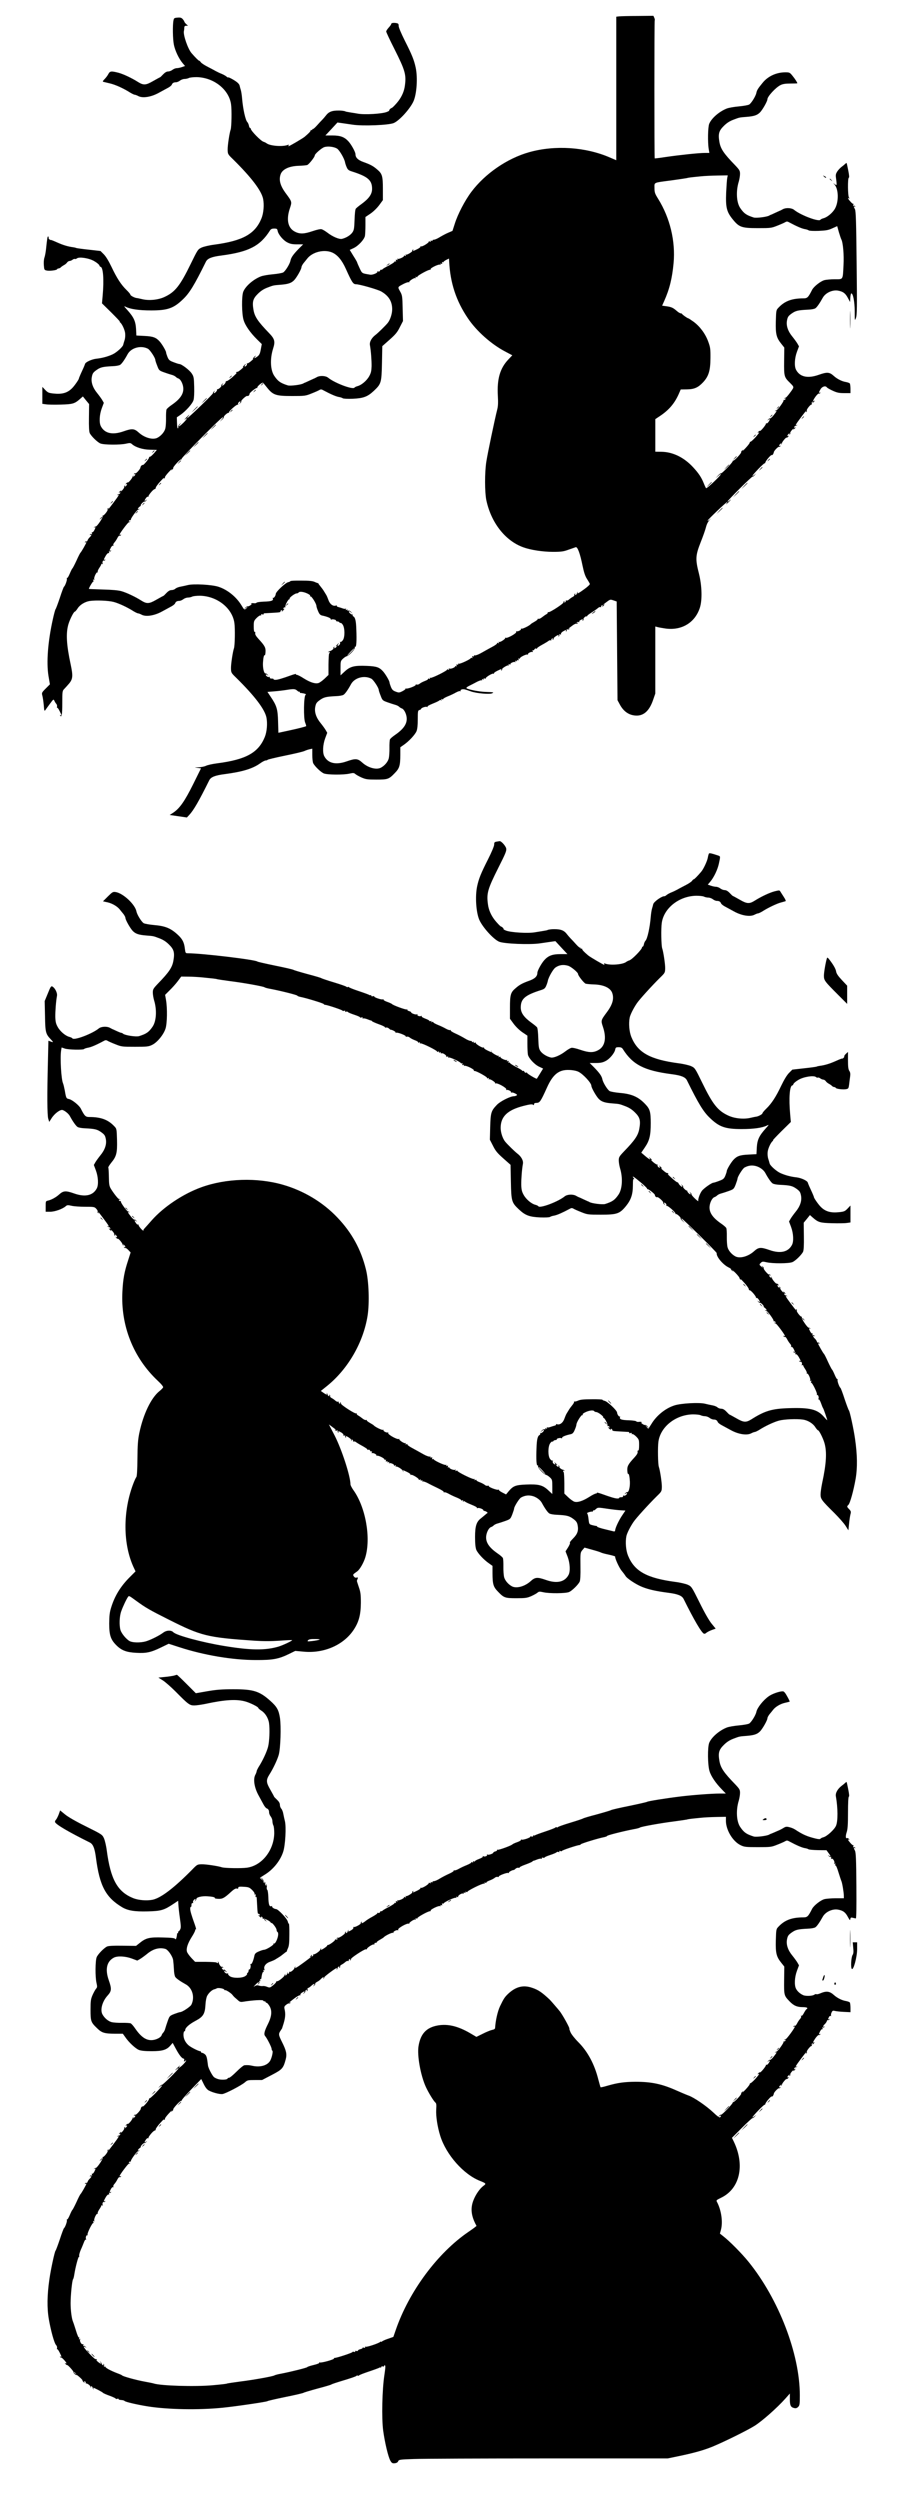 <?xml version="1.0" encoding="UTF-8" standalone="yes"?>
<svg version="1.0" xmlns="http://www.w3.org/2000/svg" width="1080" height="3008" viewBox="0 0 1080 3008" preserveAspectRatio="xMidYMid meet">
  <g transform="translate(0,3008) scale(0.1,-0.1)" fill="#000000" stroke="none">
    <path d="M7453 29883 l-33 -4 0 -864 0 -863 -77 33 c-293 127 -661 151 -971
64 -264 -74 -531 -257 -697 -478 -78 -104 -164 -269 -200 -385 l-27 -84 -51
-22 c-29 -12 -73 -36 -100 -52 -26 -17 -58 -31 -71 -32 -13 0 -22 -5 -18 -10
3 -5 -2 -6 -12 -3 -11 5 -15 3 -10 -5 5 -8 1 -9 -12 -4 -10 4 -15 4 -12 0 11
-10 -80 -67 -93 -58 -7 4 -9 3 -6 -3 3 -5 -14 -19 -39 -31 -51 -25 -58 -27
-48 -10 5 7 3 8 -5 4 -7 -5 -10 -10 -7 -13 9 -9 -65 -54 -76 -47 -7 5 -8 2 -3
-6 6 -10 4 -12 -9 -7 -9 4 -15 3 -12 -1 7 -12 -63 -44 -76 -36 -7 5 -8 2 -3
-6 6 -10 4 -12 -8 -7 -12 4 -14 2 -10 -10 4 -11 2 -14 -5 -9 -7 4 -12 2 -12
-3 0 -6 -31 -26 -69 -46 -38 -19 -72 -39 -76 -45 -3 -6 -10 -8 -15 -5 -4 3
-11 -2 -14 -11 -4 -10 -12 -14 -23 -10 -10 4 -14 4 -10 0 14 -14 -53 -44 -86
-39 -103 17 -96 13 -128 80 -16 34 -29 65 -29 68 0 4 -20 39 -45 78 l-44 72
47 22 c56 26 127 102 136 146 3 17 6 76 6 130 l0 98 61 41 c35 24 79 67 105
102 l44 60 0 134 c0 156 -8 184 -69 235 -47 41 -80 59 -169 91 -63 23 -92 52
-92 93 0 25 -47 111 -82 151 -49 55 -98 74 -196 74 l-84 0 73 78 72 78 51 -7
c28 -4 87 -13 131 -19 122 -19 440 -6 497 20 68 30 195 170 236 260 40 89 53
285 27 407 -20 92 -44 152 -131 324 -43 86 -74 159 -74 177 0 26 -4 30 -32 35
-36 5 -58 0 -58 -13 0 -5 -13 -24 -30 -42 -16 -18 -30 -39 -30 -47 0 -8 44
-103 99 -211 129 -257 144 -308 126 -440 -8 -65 -36 -130 -78 -185 -33 -43
-75 -85 -83 -85 -9 0 -36 -30 -27 -30 4 -1 -8 -8 -27 -16 -55 -24 -272 -37
-355 -21 -16 3 -52 9 -80 13 -55 9 -64 11 -67 14 -6 4 -45 10 -73 10 -90 1
-127 -14 -165 -65 -8 -11 -26 -31 -39 -45 -14 -14 -44 -46 -67 -72 -23 -26
-45 -44 -48 -41 -3 4 -6 1 -6 -6 0 -7 -4 -9 -10 -6 -5 3 -10 1 -10 -5 0 -10
-17 -29 -72 -76 -23 -19 -184 -114 -195 -114 -2 0 -1 5 3 12 5 8 2 9 -12 4
-60 -24 -215 -12 -254 20 -8 6 -25 15 -37 18 -33 10 -153 133 -153 156 0 5 -4
10 -9 10 -5 0 -11 13 -14 29 -3 16 -12 35 -19 42 -23 23 -53 161 -63 284 -3
38 -10 84 -15 100 -5 17 -12 41 -15 55 -3 16 -23 37 -52 56 -46 30 -86 49 -89
42 -1 -2 -10 4 -20 13 -11 9 -35 22 -54 30 -19 7 -53 23 -75 35 -22 13 -69 37
-103 55 -35 18 -69 41 -75 51 -7 10 -15 18 -20 18 -7 0 -47 40 -91 91 -44 51
-101 217 -92 264 3 11 5 30 5 43 1 16 7 22 23 22 l22 0 -22 20 c-12 12 -22 24
-22 29 0 4 -9 18 -19 30 -16 18 -28 22 -63 19 -39 -3 -44 -6 -49 -33 -12 -55
-9 -229 5 -295 15 -72 60 -167 105 -220 l29 -34 -37 -13 c-20 -7 -48 -13 -62
-13 -15 0 -38 -9 -52 -20 -14 -11 -37 -20 -52 -20 -19 0 -39 -12 -61 -35 -18
-19 -34 -35 -37 -35 -2 0 -39 -20 -83 -45 -88 -51 -116 -53 -183 -11 -74 47
-178 96 -236 111 -87 22 -102 20 -121 -17 -9 -18 -30 -45 -46 -61 -18 -18 -24
-29 -16 -31 7 -2 44 -11 83 -20 65 -15 164 -60 247 -113 21 -12 43 -23 50 -23
7 0 27 -7 43 -16 52 -28 154 -12 245 38 41 22 92 50 114 62 21 11 41 28 44 36
8 21 23 30 50 30 13 0 35 9 49 20 14 11 39 20 55 20 16 0 39 5 51 11 12 7 54
11 95 11 206 -4 389 -149 414 -327 10 -68 6 -275 -5 -305 -14 -39 -37 -191
-36 -240 1 -54 3 -57 63 -115 224 -221 343 -378 364 -478 14 -72 6 -171 -20
-235 -77 -188 -225 -270 -570 -316 -57 -7 -124 -23 -149 -34 -46 -21 -48 -24
-133 -198 -127 -261 -188 -338 -313 -396 -77 -37 -191 -48 -274 -27 -30 7 -58
13 -64 13 -23 2 -75 29 -75 40 0 7 -21 32 -46 56 -65 63 -117 143 -180 276
-35 73 -69 129 -94 154 l-40 40 -142 16 c-78 8 -146 18 -150 20 -5 3 -21 7
-36 9 -64 8 -125 27 -196 59 -42 19 -76 32 -76 29 0 -3 -7 0 -15 7 -8 7 -13
16 -10 20 3 5 1 11 -4 14 -9 6 -13 -19 -27 -154 -4 -35 -12 -80 -19 -100 -7
-20 -10 -59 -7 -92 4 -53 6 -57 33 -63 36 -8 123 3 127 16 2 5 10 9 17 9 8 0
20 6 27 13 7 8 25 20 38 27 14 7 31 21 38 32 7 10 21 18 30 18 9 0 26 7 36 15
10 8 23 12 28 9 5 -3 16 0 24 7 27 22 149 3 210 -34 30 -17 57 -40 60 -49 3
-10 9 -18 13 -18 33 0 45 -152 27 -348 l-8 -92 112 -110 c61 -61 108 -110 103
-110 -4 0 -3 -4 2 -8 23 -16 57 -88 62 -132 3 -28 0 -63 -8 -86 -7 -22 -14
-45 -15 -51 -4 -26 -81 -95 -129 -117 -56 -26 -127 -45 -194 -52 -55 -6 -131
-40 -137 -63 -6 -19 -23 -58 -53 -122 -11 -25 -21 -49 -21 -53 0 -12 -55 -91
-83 -118 -56 -56 -120 -74 -222 -63 -58 6 -69 11 -100 43 l-35 37 0 -102 0
-102 44 -6 c24 -4 104 -5 178 -3 144 4 166 10 232 68 l34 30 37 -46 38 -46 -2
-163 c-2 -110 2 -172 10 -187 19 -38 92 -109 128 -124 42 -17 237 -19 310 -2
44 10 53 9 69 -5 43 -39 129 -66 216 -68 l85 -2 -35 -41 c-19 -22 -41 -41 -47
-41 -7 0 -12 -4 -12 -10 0 -15 -67 -95 -75 -90 -9 5 -28 -15 -29 -30 0 -17
-52 -76 -61 -70 -5 3 -12 0 -16 -6 -4 -8 -3 -9 4 -5 18 11 14 -10 -5 -25 -15
-12 -16 -12 -8 1 5 9 5 12 -1 7 -5 -5 -9 -12 -9 -15 0 -14 -48 -71 -55 -67 -4
3 -14 -3 -21 -12 -10 -12 -10 -14 -1 -9 18 11 15 -9 -5 -25 -14 -12 -16 -12
-8 0 5 10 4 12 -4 7 -6 -4 -9 -11 -6 -16 3 -5 -7 -21 -21 -37 -15 -15 -23 -21
-19 -13 8 13 7 13 -8 1 -19 -15 -23 -26 -6 -15 7 4 10 1 7 -7 -3 -8 -10 -14
-15 -14 -6 0 -15 -4 -20 -9 -5 -5 -3 -6 5 -2 23 14 12 -8 -45 -83 -59 -79 -82
-107 -68 -82 5 10 4 12 -4 7 -6 -4 -9 -12 -5 -17 6 -11 -45 -75 -57 -72 -5 2
-6 -3 -3 -10 5 -15 -67 -122 -83 -122 -6 0 -15 -4 -20 -9 -5 -5 -3 -6 5 -2 16
9 15 1 -3 -35 -9 -16 -20 -27 -25 -24 -6 4 -7 -1 -3 -11 4 -11 3 -15 -5 -10
-6 3 -14 1 -18 -5 -4 -8 -3 -9 4 -5 20 12 13 -10 -8 -29 -11 -10 -22 -26 -25
-36 -4 -11 -10 -17 -15 -14 -5 3 -12 0 -16 -6 -4 -8 -3 -9 4 -5 7 4 12 4 12 0
0 -9 -62 -118 -71 -124 -4 -3 -26 -45 -48 -95 -23 -49 -45 -92 -50 -95 -4 -3
-18 -31 -31 -62 -13 -31 -27 -55 -32 -52 -4 3 -5 -1 -3 -9 6 -13 -21 -88 -35
-97 -4 -3 -27 -63 -50 -135 -24 -71 -47 -132 -51 -135 -4 -3 -19 -58 -33 -122
-59 -264 -79 -519 -52 -682 l17 -100 -51 -51 c-48 -48 -49 -52 -40 -85 5 -19
13 -70 17 -114 5 -68 8 -76 19 -60 7 10 32 45 56 77 41 56 43 57 53 35 5 -13
16 -29 23 -37 7 -8 11 -22 9 -33 -3 -10 -2 -16 2 -14 4 3 17 -15 29 -40 25
-51 27 -58 10 -48 -7 4 -8 3 -4 -5 19 -30 26 12 26 148 0 143 1 149 24 172 13
13 40 44 60 67 43 53 46 91 17 227 -51 237 -59 377 -27 485 18 60 64 150 76
150 5 0 21 18 35 40 27 43 88 80 145 89 78 11 226 5 290 -12 63 -17 166 -65
242 -114 21 -12 43 -23 50 -23 7 0 27 -7 43 -16 52 -28 154 -12 245 38 41 22
92 50 114 62 21 11 41 28 44 36 8 21 23 30 50 30 13 0 35 9 49 20 14 11 39 20
55 20 16 0 39 5 51 11 12 7 54 11 95 11 206 -4 389 -149 414 -327 10 -68 6
-275 -5 -305 -14 -39 -37 -191 -36 -240 1 -54 3 -57 63 -115 224 -221 343
-378 364 -478 14 -72 6 -171 -20 -235 -77 -188 -225 -271 -571 -316 -57 -7
-119 -21 -137 -30 -18 -9 -58 -17 -89 -18 -55 -1 -55 -1 -13 -7 l42 -6 -94
-190 c-101 -203 -161 -289 -237 -341 l-46 -30 104 -15 103 -15 29 31 c53 57
116 166 240 416 20 40 70 60 189 75 212 28 334 65 425 130 26 19 56 34 66 34
11 0 21 4 23 8 2 4 96 27 209 50 113 23 219 48 235 56 16 8 44 17 62 21 l32 7
0 -77 c0 -42 5 -86 11 -98 19 -38 92 -108 128 -123 42 -17 237 -19 310 -2 44
10 53 9 69 -5 10 -9 44 -28 75 -42 51 -22 71 -25 178 -25 138 0 151 4 222 78
57 58 66 89 67 219 l0 92 43 30 c62 43 134 121 152 163 10 26 15 70 15 144 0
97 2 106 20 111 11 3 20 9 20 13 0 13 58 33 71 24 7 -4 10 -3 6 3 -4 6 25 22
66 38 40 16 75 33 78 38 4 5 12 6 19 2 9 -6 11 -4 5 5 -6 10 -4 12 9 7 9 -4
15 -3 12 1 -3 5 21 19 52 32 31 12 76 33 100 47 23 13 47 21 54 17 6 -4 8 -3
4 4 -8 13 22 24 49 17 11 -2 45 -13 75 -24 66 -24 230 -38 257 -22 21 12 23
12 -83 16 -80 3 -210 29 -228 45 -4 5 11 18 35 29 24 12 64 32 89 46 25 13 51
22 58 20 8 -3 10 0 6 7 -5 8 -2 9 10 5 11 -5 15 -3 10 5 -5 8 -1 9 12 4 10 -4
15 -4 12 0 -11 10 80 67 93 58 7 -4 9 -3 6 3 -3 5 14 19 39 31 51 25 58 27 48
10 -5 -7 -3 -8 5 -4 7 5 10 10 7 13 -9 9 65 54 76 47 7 -5 8 -2 3 6 -6 10 -4
12 9 7 9 -4 15 -3 12 2 -7 11 43 33 56 25 7 -5 8 -2 3 6 -6 10 -4 12 9 7 11
-5 15 -3 10 5 -5 7 -2 9 9 5 12 -4 14 -2 10 10 -4 11 -2 14 5 9 7 -4 12 -3 12
3 0 15 78 53 92 45 6 -4 8 -3 5 3 -7 12 40 36 54 28 5 -3 6 2 2 11 -4 11 -2
15 4 11 6 -4 14 0 17 9 4 9 13 14 22 10 8 -3 13 -2 10 2 -3 5 23 23 57 42 34
18 70 40 79 47 9 8 22 12 28 8 6 -3 9 -1 8 6 -2 6 3 14 11 17 9 3 11 0 6 -8
-6 -9 -4 -11 4 -6 7 5 10 11 7 14 -6 6 43 42 57 42 5 0 5 -5 1 -12 -4 -7 -3
-8 5 -4 6 4 8 12 5 18 -5 7 -1 9 9 5 10 -4 14 -2 11 6 -2 7 9 20 25 30 34 20
45 22 35 5 -4 -7 -3 -8 5 -4 6 4 8 12 5 18 -5 7 -1 9 9 5 9 -3 19 -1 23 5 5 7
2 8 -7 3 -21 -12 0 7 44 39 20 15 41 25 46 21 5 -3 13 0 17 6 5 8 3 9 -6 4 -9
-6 -11 -4 -6 4 5 7 15 10 23 7 8 -3 11 -2 8 4 -3 5 3 14 14 19 26 14 34 14 25
-1 -5 -7 -3 -8 5 -4 7 5 10 11 7 14 -9 8 25 42 35 36 5 -3 9 -1 9 5 0 5 24 24
53 41 28 18 62 41 74 52 12 11 26 17 33 13 6 -3 9 -1 8 6 -2 6 3 14 11 17 8 3
11 0 7 -7 -11 -17 0 -13 15 6 12 15 12 16 -1 8 -22 -12 -2 6 42 38 34 25 38
26 75 13 l38 -13 5 -594 5 -594 27 -50 c47 -89 117 -135 205 -135 88 0 153 62
196 187 l27 78 0 404 0 403 23 -6 c12 -4 56 -12 97 -18 195 -28 357 68 416
248 31 94 26 267 -11 414 -44 173 -41 217 21 375 29 72 58 155 65 185 9 35 25
65 44 85 25 24 25 25 3 6 -15 -14 -28 -21 -28 -15 0 10 225 224 236 224 4 0
-1 -10 -12 -22 -10 -13 -2 -7 19 11 20 19 37 37 37 40 0 2 -9 -4 -20 -14 -11
-10 -20 -14 -20 -9 0 13 295 306 301 299 3 -3 14 5 25 17 l19 23 -22 -19 c-13
-11 -23 -16 -23 -11 0 12 133 150 145 150 5 0 10 5 10 10 0 16 67 95 76 90 8
-6 22 12 26 34 2 18 54 71 64 65 4 -2 11 1 15 7 4 8 3 9 -4 5 -18 -11 -14 10
5 25 15 12 16 12 8 -1 -5 -9 -5 -12 1 -7 5 5 9 12 9 15 0 14 48 71 55 67 4 -3
14 3 21 12 10 12 10 14 2 9 -19 -11 -16 9 4 25 14 12 16 12 8 0 -5 -10 -4 -12
4 -7 6 4 9 11 6 16 -3 5 7 21 21 37 15 15 23 21 19 13 -8 -13 -7 -13 8 -1 19
15 23 26 6 15 -7 -4 -10 -1 -7 7 3 8 10 14 15 14 6 0 15 4 20 9 5 5 3 6 -4 2
-24 -14 -13 8 44 83 59 79 82 107 68 82 -5 -10 -4 -12 4 -7 6 4 9 12 5 17 -6
11 45 75 57 72 5 -2 6 3 3 11 -3 8 0 17 7 22 8 5 10 3 4 -7 -8 -12 -6 -12 8 0
18 15 23 26 7 16 -19 -12 -10 12 20 54 17 23 35 39 40 36 5 -3 12 0 16 6 4 8
3 9 -4 5 -18 -11 -14 5 8 42 20 33 61 44 76 21 4 -6 35 -24 70 -40 52 -24 77
-29 139 -29 l75 0 0 53 c0 28 -4 57 -8 63 -4 6 -26 14 -49 18 -45 7 -103 36
-143 72 -53 48 -80 50 -183 14 -133 -47 -228 -25 -273 62 -22 43 -17 138 11
214 l25 67 -20 35 c-11 18 -38 55 -59 81 -54 65 -78 134 -65 197 8 41 16 53
55 81 49 35 77 41 194 47 39 1 79 8 91 16 19 11 54 62 90 127 33 60 118 99
186 86 58 -11 86 -31 115 -85 l28 -52 3 52 c2 29 7 52 12 52 21 0 40 -97 41
-214 0 -119 1 -120 15 -81 13 35 14 122 8 660 -5 496 -9 625 -20 647 -17 33
-18 41 -2 32 7 -4 8 -3 4 5 -4 6 -12 8 -18 5 -8 -5 -9 -1 -4 12 4 10 4 15 1
12 -4 -4 -20 8 -36 27 -31 34 -37 51 -16 39 10 -6 10 -4 0 7 -16 16 -18 236
-3 241 7 2 4 33 -7 88 -9 47 -18 87 -20 89 -1 2 -8 -3 -16 -10 -8 -8 -28 -25
-46 -38 -17 -13 -41 -39 -52 -57 -18 -30 -19 -41 -11 -94 5 -33 6 -62 4 -65
-3 -3 -15 3 -26 12 -16 14 -16 12 3 -9 48 -55 51 -204 5 -287 -28 -51 -93
-105 -139 -117 -16 -4 -33 -12 -37 -18 -18 -28 -239 55 -318 120 -29 23 -95
27 -132 8 -18 -10 -35 -19 -38 -19 -3 -1 -27 -12 -55 -25 -27 -13 -52 -24 -55
-25 -3 0 -11 -4 -17 -8 -26 -17 -158 -33 -188 -24 -88 28 -117 48 -161 112
-47 67 -55 203 -19 320 8 28 15 69 15 93 0 38 -6 48 -60 105 -135 139 -174
196 -188 279 -17 97 -6 135 53 193 36 36 71 58 116 75 73 28 71 27 159 34 87
7 126 19 160 53 31 31 90 135 90 159 0 33 100 142 157 170 28 14 60 19 120 19
46 0 83 1 83 3 0 10 -27 52 -58 90 -32 40 -37 42 -86 42 -107 0 -208 -46 -272
-124 -57 -69 -71 -91 -77 -123 -8 -40 -60 -124 -87 -141 -12 -7 -68 -17 -123
-22 -56 -5 -122 -16 -147 -26 -91 -36 -184 -117 -211 -184 -16 -39 -19 -224
-6 -302 l8 -48 -56 0 c-69 0 -298 -24 -470 -49 -71 -11 -131 -18 -132 -17 -5
4 -5 1657 0 1662 3 3 1 17 -5 30 l-11 24 -191 -2 c-105 0 -206 -3 -223 -5z
m-3392 -1593 c29 -22 84 -116 93 -161 2 -13 11 -41 20 -61 13 -30 24 -39 63
-51 192 -61 243 -105 243 -209 0 -64 -37 -117 -129 -184 -31 -22 -61 -47 -67
-55 -7 -8 -13 -64 -15 -134 -4 -107 -7 -124 -27 -153 -24 -33 -74 -64 -124
-76 -33 -8 -114 26 -178 76 -25 19 -56 37 -68 40 -13 4 -59 -6 -108 -23 -103
-35 -155 -37 -214 -6 -84 43 -106 145 -59 283 25 75 25 77 -47 174 -71 95 -90
166 -64 236 23 58 101 95 214 99 46 1 92 6 104 9 21 7 92 97 92 116 0 18 83
90 115 100 44 14 121 4 156 -20z m4695 -352 c-4 -18 -9 -98 -13 -176 -7 -179
6 -231 79 -321 77 -95 107 -106 303 -106 154 0 163 1 235 30 41 16 84 35 95
42 17 10 26 10 50 -4 84 -45 146 -72 181 -79 22 -3 45 -11 51 -16 8 -6 58 -8
120 -6 89 4 118 9 165 31 l58 26 20 -72 c12 -40 25 -79 30 -88 20 -38 33 -186
26 -308 -9 -183 -2 -171 -105 -171 -47 0 -104 -5 -126 -11 -46 -13 -126 -76
-147 -116 -47 -93 -58 -103 -105 -103 -138 0 -224 -32 -298 -110 -30 -31 -30
-32 -34 -167 -4 -154 7 -197 67 -271 l35 -44 -2 -163 c-2 -186 0 -193 73 -264
38 -37 43 -47 34 -64 -17 -32 -80 -112 -88 -112 -5 0 -12 -4 -17 -9 -5 -5 -2
-6 6 -1 9 5 12 3 9 -6 -3 -8 -11 -13 -17 -11 -7 1 -10 -1 -7 -6 6 -10 -72
-117 -84 -117 -5 0 -12 -4 -17 -9 -5 -5 -3 -6 5 -2 21 13 13 -6 -24 -51 -19
-24 -39 -41 -44 -38 -4 3 -14 -3 -21 -13 -13 -15 -12 -16 4 -3 21 17 22 8 1
-24 -9 -14 -20 -22 -25 -19 -5 3 -8 2 -7 -3 4 -11 -63 -93 -72 -88 -4 3 -14
-3 -21 -12 -10 -12 -10 -14 -1 -9 24 14 11 -7 -34 -58 -26 -28 -52 -51 -58
-51 -6 -1 -10 -5 -9 -10 1 -6 -21 -35 -49 -65 -28 -30 -44 -46 -37 -35 13 18
13 19 -4 6 -9 -8 -15 -16 -13 -19 10 -9 -86 -112 -98 -105 -6 3 -7 2 -3 -2 8
-10 -132 -157 -143 -150 -4 2 -20 -10 -36 -28 l-29 -32 33 29 c17 17 32 26 32
21 0 -16 -171 -178 -179 -169 -4 5 -17 32 -28 60 -28 70 -62 121 -128 192
-109 118 -242 183 -377 186 l-78 1 0 196 0 196 54 36 c110 73 178 153 229 268
l23 53 74 1 c90 1 136 22 197 87 66 72 86 140 87 288 1 113 -2 132 -27 200
-34 94 -100 182 -174 237 -32 23 -62 43 -66 43 -10 0 -71 43 -75 53 -2 4 -10
7 -17 7 -8 0 -29 13 -47 29 -45 39 -65 48 -125 56 l-51 7 25 56 c64 143 96
273 113 456 24 265 -43 543 -185 772 -40 64 -45 78 -45 132 0 71 -19 62 208
92 92 13 174 25 182 27 8 3 31 7 50 9 19 2 71 8 115 12 44 5 136 9 204 10
l123 2 -6 -32z m-5413 -637 c9 -44 68 -114 117 -138 34 -18 61 -23 117 -23
l73 0 -53 -53 c-68 -70 -92 -105 -100 -144 -8 -40 -60 -124 -87 -141 -12 -7
-68 -17 -123 -22 -56 -5 -122 -16 -147 -26 -91 -36 -184 -117 -211 -184 -21
-52 -19 -269 4 -341 19 -65 81 -153 162 -233 l57 -56 -12 -64 c-9 -51 -18 -68
-40 -85 -34 -25 -48 -27 -30 -6 20 24 5 18 -16 -7 -13 -14 -14 -19 -4 -14 8 5
-3 -8 -25 -27 -22 -19 -44 -33 -50 -29 -5 3 -7 2 -3 -3 9 -9 -9 -35 -24 -35
-6 0 -5 7 2 15 20 24 5 18 -16 -7 -13 -14 -14 -19 -4 -14 8 5 -3 -8 -25 -27
-22 -19 -43 -33 -47 -31 -4 2 -10 -1 -14 -7 -5 -8 -2 -10 7 -5 8 5 -13 -16
-45 -45 -33 -30 -67 -54 -75 -54 -9 0 -15 -5 -14 -10 2 -12 -27 -45 -40 -45
-5 0 -3 8 4 18 13 15 12 16 -4 3 -9 -8 -15 -16 -12 -19 9 -9 -37 -52 -49 -45
-6 3 -8 2 -3 -2 8 -9 -20 -45 -36 -45 -5 0 -3 8 4 18 13 15 12 16 -3 3 -10 -7
-16 -17 -13 -21 5 -8 -297 -300 -310 -300 -5 0 0 9 10 20 10 11 16 20 14 20
-3 0 -21 -17 -40 -37 -18 -21 -24 -29 -11 -19 39 33 24 2 -21 -42 -45 -44 -73
-58 -41 -19 l19 22 -22 -18 c-12 -11 -19 -25 -17 -32 3 -7 1 -16 -4 -19 -5 -3
-10 24 -11 64 l-2 69 43 29 c66 46 145 134 158 178 7 24 10 86 8 160 -3 111
-5 124 -30 161 -27 41 -122 113 -149 113 -7 0 -38 10 -69 22 -49 18 -58 27
-73 62 -9 23 -17 47 -17 54 0 19 -49 102 -79 135 -43 47 -78 60 -182 65 l-97
5 -4 81 c-6 93 -28 140 -106 227 -42 47 -44 50 -17 37 57 -28 158 -43 305 -43
198 0 270 25 383 134 78 74 137 170 276 452 20 40 70 60 189 75 327 43 464
114 582 300 11 18 24 24 51 24 32 0 37 -3 42 -29z m658 -260 c63 -28 117 -93
163 -196 72 -160 88 -185 121 -185 44 0 260 -62 305 -87 90 -52 132 -120 132
-214 0 -55 -24 -128 -54 -165 -28 -34 -116 -120 -146 -143 -48 -36 -75 -85
-68 -124 12 -66 21 -184 20 -254 -2 -57 -7 -81 -29 -120 -29 -53 -93 -107
-140 -119 -16 -4 -33 -12 -37 -18 -18 -28 -239 55 -318 120 -29 23 -95 27
-132 8 -18 -10 -35 -19 -38 -19 -3 -1 -27 -12 -55 -25 -27 -13 -52 -24 -55
-25 -3 0 -11 -4 -17 -8 -26 -17 -158 -33 -188 -24 -88 28 -117 48 -161 112
-49 70 -55 206 -16 330 28 87 20 117 -50 189 -133 138 -172 195 -186 278 -17
97 -6 135 53 193 36 36 71 58 116 75 73 28 71 27 159 34 87 7 126 19 160 53
31 31 90 135 90 159 0 9 11 30 25 48 14 17 34 41 43 53 63 82 206 117 303 74z
m1407 -108 c13 -258 84 -474 225 -682 104 -155 283 -314 452 -402 l83 -44 -49
-52 c-99 -105 -136 -234 -125 -433 5 -85 3 -129 -8 -170 -28 -110 -117 -533
-131 -628 -20 -130 -19 -362 0 -458 57 -272 228 -491 445 -569 90 -33 238 -55
358 -55 99 0 128 4 187 26 39 13 77 27 86 30 23 8 53 -75 83 -223 17 -81 31
-125 54 -160 17 -26 32 -53 34 -59 2 -7 -28 -35 -67 -63 -69 -51 -93 -62 -79
-38 4 7 3 9 -2 4 -5 -5 -9 -14 -9 -20 0 -5 -6 -12 -14 -15 -9 -3 -11 0 -6 8 5
9 4 11 -4 6 -6 -4 -9 -11 -6 -16 3 -5 -5 -14 -17 -21 -13 -6 -33 -20 -45 -31
-12 -11 -26 -17 -33 -13 -6 3 -9 1 -8 -6 2 -6 -3 -14 -11 -17 -9 -3 -11 0 -6
8 5 9 4 11 -4 6 -6 -4 -9 -11 -7 -14 7 -12 -165 -124 -181 -118 -8 3 -11 2 -8
-4 3 -5 -5 -14 -17 -21 -13 -7 -36 -23 -52 -36 -16 -13 -35 -22 -43 -19 -8 3
-12 2 -9 -3 3 -4 -14 -18 -37 -31 -23 -13 -44 -26 -47 -30 -14 -18 -101 -61
-111 -54 -7 4 -9 3 -6 -3 7 -12 -40 -36 -54 -28 -5 3 -6 0 -3 -8 6 -17 -110
-82 -129 -71 -6 4 -9 4 -5 -1 10 -10 -61 -57 -74 -49 -7 5 -8 2 -3 -6 6 -10 4
-12 -9 -7 -10 4 -15 3 -11 -3 3 -5 -25 -26 -62 -45 -37 -20 -95 -52 -128 -71
-33 -19 -68 -32 -78 -30 -10 3 -14 0 -10 -7 4 -6 0 -8 -10 -4 -12 4 -14 2 -10
-10 4 -10 2 -14 -4 -10 -6 4 -13 3 -15 -2 -6 -15 -130 -73 -145 -67 -9 4 -11
2 -7 -6 5 -7 2 -9 -9 -5 -12 4 -14 2 -10 -10 4 -11 2 -14 -5 -9 -7 4 -12 3
-12 -2 0 -14 -57 -35 -71 -26 -8 5 -9 3 -4 -6 6 -10 4 -12 -11 -6 -10 4 -15 4
-11 0 10 -10 -183 -106 -200 -100 -9 4 -11 1 -7 -6 5 -8 2 -9 -10 -5 -9 4 -15
3 -12 -2 3 -5 -16 -17 -42 -26 -26 -10 -53 -25 -61 -33 -8 -7 -22 -11 -33 -9
-10 3 -16 2 -13 -3 7 -12 -102 -53 -117 -44 -7 4 -10 3 -5 -1 4 -5 -12 -18
-35 -30 -40 -21 -46 -21 -83 -7 -33 12 -44 23 -58 56 -9 23 -17 47 -17 54 0
19 -49 102 -79 135 -45 49 -77 60 -195 65 -149 6 -199 -6 -264 -66 l-52 -48 0
86 c0 82 1 88 29 114 16 15 36 28 45 30 27 4 105 87 98 104 -3 8 -1 13 4 10
15 -10 20 70 14 212 -3 98 -13 141 -35 153 -9 4 -12 14 -9 20 4 7 3 9 -1 4 -9
-8 -45 20 -45 36 0 6 10 2 23 -9 l22 -19 -18 22 c-11 13 -25 19 -35 16 -10 -4
-13 -2 -8 5 5 8 1 10 -10 5 -13 -5 -15 -3 -9 7 5 8 4 11 -3 6 -6 -3 -21 -2
-34 3 -13 5 -36 12 -51 16 -15 3 -25 10 -22 15 3 6 -1 7 -10 4 -33 -13 -73 16
-90 65 -9 25 -21 53 -26 61 -5 8 -17 28 -27 44 -9 16 -29 43 -44 61 -15 18
-27 34 -25 36 1 2 0 3 -2 2 -2 -1 -20 5 -40 14 -27 13 -67 17 -168 17 -72 1
-129 -2 -127 -6 2 -3 -9 -9 -26 -13 -35 -8 -150 -116 -150 -142 -1 -23 -25
-55 -34 -46 -4 4 -4 0 -1 -9 10 -25 -20 -35 -110 -37 -44 -2 -83 -7 -86 -13
-4 -6 -19 -8 -33 -6 -15 3 -29 1 -33 -5 -4 -6 -1 -7 8 -3 8 4 3 -2 -11 -13
-14 -11 -30 -19 -37 -16 -6 2 -19 -6 -30 -18 l-18 -22 23 19 c27 23 30 16 3
-8 -18 -16 -20 -15 -54 41 -62 102 -168 187 -274 222 -79 27 -305 39 -373 21
-25 -6 -64 -15 -87 -19 -24 -4 -51 -15 -61 -24 -10 -10 -31 -17 -47 -17 -19 0
-38 -11 -61 -35 -18 -19 -34 -35 -37 -35 -2 0 -39 -20 -83 -45 -88 -51 -116
-53 -183 -11 -72 46 -177 95 -236 112 -41 12 -113 18 -227 21 -93 3 -168 6
-168 7 1 15 48 94 54 89 4 -4 4 1 0 11 -6 15 -4 17 6 11 9 -6 11 -4 5 4 -9 16
25 92 38 84 6 -3 7 -1 3 5 -3 6 5 27 19 48 14 20 25 41 25 46 0 5 5 6 12 2 6
-4 8 -3 5 4 -9 13 2 44 13 37 5 -3 12 0 16 6 4 8 3 9 -4 5 -17 -11 -15 2 10
45 12 22 28 37 35 35 8 -3 10 1 6 11 -4 10 -2 14 5 9 6 -3 14 -1 18 5 4 8 3 9
-4 5 -16 -10 -15 -1 3 35 9 17 21 27 27 23 7 -5 8 -3 3 5 -4 7 1 22 13 34 11
12 27 37 36 55 9 18 21 30 26 27 5 -3 12 0 16 6 4 8 3 9 -4 5 -7 -4 -12 -3
-12 2 0 13 100 147 110 147 5 0 12 4 17 9 5 5 2 6 -6 1 -9 -5 -12 -3 -9 6 3 8
11 13 17 11 7 -1 10 1 7 6 -6 10 72 117 84 117 5 0 12 4 17 9 5 5 3 6 -4 2
-22 -13 -14 12 9 28 12 9 18 16 13 16 -4 0 2 11 15 25 12 13 26 22 30 20 4 -3
14 3 21 13 13 15 12 16 -4 3 -21 -17 -22 -8 -1 24 9 14 21 22 28 18 6 -3 8 -3
4 2 -9 9 58 90 75 90 7 0 12 7 12 16 0 8 24 42 54 75 29 32 50 53 45 45 -5 -9
-3 -12 5 -7 6 4 9 10 7 14 -2 4 18 32 46 62 28 30 44 46 37 35 -13 -18 -13
-19 4 -6 9 8 15 16 13 19 -9 9 86 112 97 105 5 -3 7 -1 3 5 -7 11 479 502 497
502 6 0 0 -12 -14 -27 l-24 -28 27 24 c15 13 25 27 23 31 -7 11 50 61 60 53 4
-5 5 -3 2 3 -7 13 92 101 108 96 5 -2 7 0 3 4 -9 8 10 34 24 34 6 0 4 -8 -3
-17 -13 -16 -12 -17 3 -4 10 7 16 17 13 21 -7 11 62 73 73 66 10 -6 27 10 27
26 0 13 82 77 90 70 3 -4 5 -2 3 4 -4 15 61 69 71 58 4 -5 27 -33 50 -62 70
-86 105 -97 296 -97 154 0 163 1 235 30 41 16 84 35 95 42 17 10 26 10 50 -4
84 -45 146 -72 181 -79 22 -3 45 -11 51 -16 8 -6 58 -8 120 -6 129 6 178 24
254 95 89 84 93 97 98 333 l4 205 87 77 c71 63 94 90 124 151 l38 74 -4 154
c-3 145 -5 157 -31 203 -30 55 -33 51 46 92 26 13 53 22 60 18 7 -4 9 -4 5 1
-10 10 61 57 74 49 7 -5 8 -2 3 6 -6 10 -4 12 9 7 10 -4 15 -3 11 3 -6 10 131
86 152 84 7 -1 10 2 8 7 -8 12 94 62 112 55 9 -4 11 -2 7 6 -5 7 -2 9 9 5 12
-4 14 -2 10 10 -4 11 -2 14 5 9 7 -4 12 -3 12 2 0 4 15 16 33 25 17 8 32 16
32 16 1 1 2 -16 3 -36z m-3627 -1049 c25 -13 89 -110 89 -135 0 -7 10 -38 23
-70 21 -56 24 -58 82 -79 33 -12 74 -25 92 -30 18 -4 39 -15 48 -23 8 -9 23
-18 33 -21 25 -8 52 -58 58 -106 9 -75 -33 -139 -137 -211 -31 -21 -60 -46
-64 -56 -4 -10 -7 -56 -6 -103 1 -47 -3 -102 -8 -124 -10 -42 -50 -89 -95
-113 -55 -29 -156 -1 -226 63 -53 48 -80 50 -183 14 -133 -47 -228 -25 -273
62 -22 43 -17 138 11 214 l25 67 -20 35 c-11 18 -38 55 -59 81 -54 65 -78 134
-65 197 8 41 16 53 55 81 49 35 77 41 194 47 39 1 79 8 91 16 19 11 55 62 91
129 43 77 159 109 244 65z m1917 -2944 c28 -13 41 -24 36 -31 -4 -8 -3 -9 4
-5 12 7 72 -88 72 -116 0 -9 9 -37 20 -62 14 -34 26 -47 47 -52 63 -13 108
-32 105 -43 -1 -7 2 -9 8 -6 14 9 62 -3 56 -13 -2 -4 5 -9 17 -9 12 -1 23 -7
25 -13 2 -5 8 -8 12 -5 5 3 17 -7 27 -22 26 -40 27 -149 1 -186 -11 -15 -24
-24 -30 -21 -7 4 -8 2 -4 -5 8 -13 -10 -41 -26 -41 -6 0 -5 7 2 15 20 24 5 18
-16 -7 -12 -13 -13 -18 -4 -13 13 8 13 7 1 -8 -15 -19 -36 -23 -25 -5 4 7 3 8
-5 4 -6 -4 -9 -11 -6 -16 5 -8 -30 -34 -47 -35 -3 0 -10 -4 -15 -9 -5 -5 -3
-6 5 -2 13 8 17 -6 5 -18 -4 -4 -7 -63 -8 -132 l0 -125 -47 -45 c-27 -25 -60
-49 -75 -53 -39 -11 -100 9 -178 58 -35 23 -72 41 -80 41 -9 0 -14 4 -11 9 4
5 -22 -1 -56 -13 -114 -41 -165 -56 -192 -56 -15 0 -25 4 -22 8 2 4 -8 8 -22
7 -17 0 -26 5 -24 13 1 8 -2 11 -8 7 -12 -7 -40 12 -40 27 0 6 8 4 18 -3 15
-13 16 -12 4 3 -8 10 -19 16 -25 15 -18 -3 -34 63 -31 127 4 66 12 98 22 92 4
-2 8 17 9 42 3 50 -11 75 -85 155 -30 33 -42 54 -39 67 3 11 0 18 -7 17 -7 -1
-11 20 -11 65 0 63 2 69 35 103 19 19 40 33 48 30 8 -3 10 0 6 7 -5 7 0 9 14
6 12 -4 20 -2 16 3 -3 5 3 10 13 10 10 1 50 3 88 5 93 5 104 7 102 17 -1 5 4
12 12 15 8 3 11 0 7 -7 -12 -18 0 -12 20 11 10 12 13 18 5 13 -9 -5 -12 -3 -9
6 3 8 11 13 17 11 7 -1 10 2 7 7 -8 12 33 91 47 91 6 0 7 3 4 6 -9 10 62 64
84 64 10 0 21 5 24 10 10 16 56 11 103 -10z m532 -705 c-24 -25 -46 -45 -48
-45 -9 0 73 88 83 89 5 1 -11 -19 -35 -44z m241 -321 c25 -13 89 -110 89 -135
0 -7 10 -38 23 -70 21 -56 24 -58 82 -79 33 -12 74 -25 92 -30 18 -4 39 -15
48 -23 8 -9 23 -18 33 -21 25 -8 52 -58 58 -106 9 -75 -33 -139 -137 -211 -31
-21 -60 -46 -64 -56 -4 -10 -7 -56 -6 -103 1 -47 -3 -102 -8 -124 -10 -42 -50
-89 -95 -113 -55 -29 -156 -1 -226 63 -53 48 -80 50 -183 14 -133 -47 -228
-25 -273 62 -22 43 -17 138 11 214 l25 67 -20 35 c-11 18 -38 55 -59 81 -54
65 -78 134 -65 197 8 41 16 53 55 81 49 35 77 41 194 47 39 1 79 8 91 16 19
11 55 62 91 129 43 77 159 109 244 65z m-894 -143 c12 -11 24 -17 27 -14 3 4
6 1 6 -5 0 -7 3 -11 8 -10 4 1 22 -2 41 -6 24 -6 30 -11 20 -17 -22 -13 -26
-283 -5 -333 9 -22 14 -41 12 -43 -6 -6 -96 -29 -222 -56 l-112 -24 -4 136
c-4 150 -16 190 -92 302 l-36 54 87 7 c49 4 113 12 143 17 86 14 105 12 127
-8z"/>
    <path d="M9359 25173 c-13 -16 -12 -17 4 -4 16 13 21 21 13 21 -2 0 -10 -8
-17 -17z"/>
    <path d="M9279 25073 c-13 -16 -12 -17 4 -4 9 7 17 15 17 17 0 8 -8 3 -21 -13z"/>
    <path d="M9079 24833 c-13 -16 -12 -17 4 -4 16 13 21 21 13 21 -2 0 -10 -8
-17 -17z"/>
    <path d="M8844 24568 l-19 -23 23 19 c21 18 27 26 19 26 -2 0 -12 -10 -23 -22z"/>
    <path d="M8744 24458 l-29 -33 33 29 c17 17 32 31 32 33 0 8 -8 1 -36 -29z"/>
    <path d="M8534 24248 l-29 -33 33 29 c17 17 32 31 32 33 0 8 -8 1 -36 -29z"/>
    <path d="M2769 25543 c-13 -16 -12 -17 4 -4 9 7 17 15 17 17 0 8 -8 3 -21 -13z"/>
    <path d="M2454 25258 l-29 -33 33 29 c30 28 37 36 29 36 -2 0 -16 -15 -33 -32z"/>
    <path d="M2339 25153 l-34 -38 38 34 c20 19 37 36 37 38 0 8 -8 0 -41 -34z"/>
    <path d="M3149 25453 c-13 -16 -12 -17 4 -4 16 13 21 21 13 21 -2 0 -10 -8
-17 -17z"/>
    <path d="M3059 25373 c-13 -16 -12 -17 4 -4 9 7 17 15 17 17 0 8 -8 3 -21 -13z"/>
    <path d="M2779 25133 c-13 -16 -12 -17 4 -4 9 7 17 15 17 17 0 8 -8 3 -21 -13z"/>
    <path d="M2564 24938 l-29 -33 33 29 c30 28 37 36 29 36 -2 0 -16 -15 -33 -32z"/>
    <path d="M2464 24838 l-29 -33 33 29 c30 28 37 36 29 36 -2 0 -16 -15 -33 -32z"/>
    <path d="M2354 24728 l-29 -33 33 29 c30 28 37 36 29 36 -2 0 -16 -15 -33 -32z"/>
    <path d="M2254 24628 l-29 -33 33 29 c30 28 37 36 29 36 -2 0 -16 -15 -33 -32z"/>
    <path d="M2154 24518 l-19 -23 23 19 c12 11 22 21 22 23 0 8 -8 2 -26 -19z"/>
    <path d="M1919 24253 c-13 -16 -12 -17 4 -4 9 7 17 15 17 17 0 8 -8 3 -21 -13z"/>
    <path d="M1719 24013 c-13 -16 -12 -17 4 -4 16 13 21 21 13 21 -2 0 -10 -8
-17 -17z"/>
    <path d="M1639 23913 c-13 -16 -12 -17 4 -4 16 13 21 21 13 21 -2 0 -10 -8
-17 -17z"/>
    <path d="M3404 23058 l-19 -23 23 19 c12 11 22 21 22 23 0 8 -8 2 -26 -19z"/>
    <path d="M3449 22803 c-13 -16 -12 -17 4 -4 9 7 17 15 17 17 0 8 -8 3 -21 -13z"/>
    <path d="M9922 27954 c10 -10 20 -15 24 -12 3 4 -5 12 -18 18 -22 12 -22 12
-6 -6z"/>
    <path d="M9990 27926 c0 -2 8 -10 18 -17 15 -13 16 -12 3 4 -13 16 -21 21 -21
13z"/>
    <path d="M4664 26894 c-18 -14 -18 -15 4 -4 12 6 22 13 22 15 0 8 -5 6 -26
-11z"/>
    <path d="M10234 26235 c0 -93 2 -133 3 -88 2 45 2 122 0 170 -1 48 -3 12 -3
-82z"/>
    <path d="M9659 25053 c-13 -16 -12 -17 4 -4 16 13 21 21 13 21 -2 0 -10 -8
-17 -17z"/>
    <path d="M1839 24643 c-13 -16 -12 -17 4 -4 9 7 17 15 17 17 0 8 -8 3 -21 -13z"/>
    <path d="M1749 24543 c-13 -16 -12 -17 4 -4 16 13 21 21 13 21 -2 0 -10 -8
-17 -17z"/>
    <path d="M9249 24543 c-13 -16 -12 -17 4 -4 9 7 17 15 17 17 0 8 -8 3 -21 -13z"/>
    <path d="M9154 24438 l-19 -23 23 19 c21 18 27 26 19 26 -2 0 -12 -10 -23 -22z"/>
    <path d="M8959 24233 l-34 -38 38 34 c20 19 37 36 37 38 0 8 -8 0 -41 -34z"/>
    <path d="M8859 24133 l-34 -38 38 34 c34 33 42 41 34 41 -2 0 -19 -17 -38 -37z"/>
    <path d="M1339 24033 c-13 -16 -12 -17 4 -4 16 13 21 21 13 21 -2 0 -10 -8
-17 -17z"/>
    <path d="M8659 23933 l-34 -38 38 34 c20 19 37 36 37 38 0 8 -8 0 -41 -34z"/>
    <path d="M1209 23843 c-13 -16 -12 -17 4 -4 16 13 21 21 13 21 -2 0 -10 -8
-17 -17z"/>
    <path d="M7140 22709 c-22 -18 -22 -19 -3 -10 12 6 25 16 28 21 9 15 3 12 -25
-11z"/>
    <path d="M5978 19953 c-24 -4 -28 -9 -28 -35 0 -18 -30 -90 -74 -177 -87 -172
-111 -232 -131 -324 -26 -122 -13 -318 27 -407 41 -90 168 -230 236 -260 57
-26 375 -39 497 -20 44 6 103 15 131 19 l51 7 72 -78 73 -78 -84 0 c-98 0
-147 -19 -196 -74 -35 -40 -82 -126 -82 -151 0 -41 -29 -70 -92 -93 -89 -32
-122 -50 -169 -91 -61 -51 -69 -79 -69 -235 l0 -134 44 -60 c26 -35 70 -78
105 -102 l61 -41 0 -98 c0 -54 3 -113 6 -130 9 -44 80 -120 136 -146 l47 -22
-36 -59 c-20 -32 -38 -61 -39 -63 -5 -7 -123 63 -118 71 3 4 -2 5 -10 2 -9 -4
-18 1 -22 10 -3 9 -10 14 -14 11 -5 -3 -12 -1 -15 5 -4 6 -38 26 -76 45 -38
20 -69 40 -69 46 0 5 -5 7 -12 3 -7 -5 -9 -2 -5 9 4 12 2 14 -10 10 -12 -5
-14 -3 -8 7 5 8 4 11 -3 6 -13 -8 -83 24 -76 36 3 4 -3 5 -12 1 -13 -5 -15 -3
-9 7 5 8 4 11 -3 6 -11 -6 -90 41 -84 51 2 2 0 8 -4 11 -4 4 -4 1 0 -5 10 -18
4 -16 -48 9 -25 12 -42 26 -39 31 3 6 1 7 -6 3 -13 -9 -104 48 -93 58 3 4 -2
4 -12 0 -13 -5 -17 -4 -12 4 5 8 1 10 -10 5 -10 -3 -15 -2 -12 3 4 5 -5 10
-18 10 -13 1 -45 15 -71 32 -27 16 -76 42 -110 57 -36 16 -60 32 -56 38 3 6 1
7 -5 3 -7 -4 -31 4 -54 17 -24 14 -69 35 -100 47 -31 13 -55 27 -52 32 3 4 -3
5 -12 1 -12 -4 -15 -3 -10 5 5 8 2 10 -8 6 -9 -3 -16 -2 -16 3 0 5 -22 17 -50
27 -29 11 -47 22 -43 29 3 6 1 7 -6 3 -16 -10 -53 3 -45 16 5 7 2 8 -5 4 -13
-9 -71 11 -71 24 0 4 -11 11 -25 14 -14 4 -23 11 -20 16 3 5 0 7 -8 4 -14 -5
-167 51 -177 65 -3 4 -28 16 -57 26 -29 10 -49 23 -46 28 3 6 1 7 -6 3 -14 -9
-112 24 -105 35 2 4 -5 5 -16 2 -12 -3 -20 0 -20 8 0 7 -3 9 -7 6 -3 -4 -11
-3 -17 2 -6 4 -63 25 -126 46 -63 21 -117 42 -118 47 -2 4 -8 5 -14 2 -6 -4
-13 -2 -17 3 -3 5 -71 29 -151 53 -80 24 -147 47 -150 50 -3 4 -77 26 -165 49
-88 24 -165 47 -170 51 -6 5 -105 28 -220 51 -116 24 -212 46 -215 49 -16 22
-670 100 -836 100 -30 0 -31 2 -38 54 -8 74 -28 114 -78 162 -90 85 -154 112
-295 124 -55 5 -111 15 -123 22 -27 17 -79 101 -87 141 -16 84 -157 216 -246
233 -37 6 -41 4 -98 -52 l-59 -59 55 -12 c57 -13 118 -49 147 -86 9 -12 29
-36 43 -53 14 -18 25 -39 25 -48 0 -24 59 -128 90 -159 34 -34 73 -46 160 -53
88 -7 86 -6 159 -34 45 -17 80 -39 116 -75 59 -58 70 -96 53 -193 -14 -83 -53
-140 -188 -279 -54 -57 -60 -67 -60 -105 0 -24 7 -65 15 -93 36 -117 28 -253
-19 -320 -44 -64 -73 -84 -161 -112 -35 -11 -169 9 -193 29 -8 7 -17 12 -19
10 -2 -1 -25 7 -51 19 -26 12 -49 23 -52 24 -3 0 -20 9 -38 19 -37 19 -103 15
-132 -8 -79 -65 -300 -148 -318 -120 -4 6 -20 14 -37 18 -47 12 -111 66 -140
119 -22 39 -27 63 -29 120 -1 70 8 188 20 254 7 35 -23 95 -55 113 -16 8 -23
-3 -55 -83 l-38 -92 4 -180 c3 -197 8 -216 71 -282 33 -35 32 -38 -6 -24 l-24
9 -6 -255 c-10 -388 -9 -640 4 -684 l12 -38 28 44 c36 57 105 108 133 99 30
-10 73 -45 88 -74 35 -65 73 -118 92 -130 12 -8 53 -15 91 -16 117 -6 145 -12
194 -47 39 -28 47 -40 55 -81 13 -63 -11 -132 -65 -197 -21 -26 -48 -63 -59
-81 l-20 -35 25 -67 c28 -76 33 -171 11 -214 -45 -87 -140 -109 -273 -62 -103
36 -130 34 -183 -14 -34 -31 -91 -63 -129 -71 -31 -7 -31 -7 -31 -71 l0 -64
55 0 c56 0 151 34 187 67 16 14 25 15 69 5 28 -7 101 -12 163 -12 106 0 114
-1 135 -24 13 -14 20 -29 17 -35 -4 -5 -1 -13 5 -17 8 -5 9 -3 4 7 -14 25 9
-3 68 -82 57 -75 68 -97 44 -83 -7 4 -9 3 -4 -2 5 -5 14 -9 20 -9 5 0 12 -6
15 -14 3 -9 0 -11 -9 -5 -12 7 -12 5 0 -9 16 -20 25 -23 15 -4 -4 6 5 -1 20
-16 14 -16 24 -32 21 -37 -3 -5 0 -12 6 -16 8 -5 9 -3 4 7 -8 12 -6 12 8 0 20
-16 23 -36 4 -25 -8 5 -8 3 2 -9 7 -9 17 -15 21 -12 7 4 55 -53 55 -67 0 -3 4
-10 9 -15 6 -5 6 -2 1 7 -8 13 -7 13 8 1 19 -15 23 -36 5 -25 -7 4 -8 3 -4 -5
4 -6 11 -9 15 -7 4 3 21 -8 36 -24 l28 -30 -31 -97 c-44 -133 -61 -225 -68
-373 -22 -410 131 -796 424 -1072 45 -42 70 -73 66 -81 -3 -8 -23 -29 -45 -46
-100 -81 -195 -278 -242 -506 -16 -79 -21 -143 -22 -307 -1 -129 -6 -212 -13
-220 -6 -7 -20 -37 -32 -67 -134 -340 -132 -748 5 -1032 l17 -36 -69 -69
c-111 -111 -181 -225 -224 -364 -19 -60 -23 -98 -24 -195 0 -141 18 -194 88
-263 62 -61 121 -83 237 -89 121 -7 177 5 298 64 l93 45 127 -41 c294 -96 642
-155 922 -155 207 -1 276 12 408 77 l67 33 100 -9 c247 -24 486 81 607 268 60
93 82 178 83 320 0 102 -4 130 -25 190 -13 39 -24 72 -23 75 1 3 5 14 9 24 6
16 4 18 -13 14 -13 -4 -24 2 -33 15 -13 22 -14 21 41 60 31 22 77 102 97 167
71 232 5 605 -143 811 -19 27 -35 58 -35 68 0 98 -104 419 -191 589 l-69 133
38 -28 c43 -31 64 -50 43 -38 -9 5 -12 4 -7 -3 4 -6 14 -8 23 -5 10 4 14 2 9
-5 -3 -6 -1 -14 5 -18 8 -4 9 -3 5 4 -10 17 1 15 35 -5 16 -10 27 -23 25 -30
-3 -8 1 -10 11 -6 10 4 14 2 9 -5 -3 -6 -1 -14 5 -18 8 -4 9 -3 5 4 -4 7 -4
12 1 12 13 0 65 -37 61 -43 -2 -3 1 -9 6 -14 5 -5 6 -2 1 6 -5 9 -3 12 6 9 8
-3 13 -11 11 -17 -1 -7 2 -9 8 -6 6 4 19 0 28 -8 9 -7 45 -29 79 -47 34 -19
60 -37 57 -42 -3 -4 2 -5 10 -2 9 4 18 -1 22 -10 3 -9 11 -13 17 -9 6 4 8 0 4
-11 -4 -9 -3 -14 2 -11 14 8 61 -16 54 -28 -3 -6 -1 -7 5 -3 14 8 92 -30 92
-45 0 -6 5 -7 12 -3 7 5 9 2 5 -9 -4 -12 -2 -14 10 -10 11 4 14 2 9 -5 -5 -8
-1 -10 10 -5 13 5 15 3 9 -7 -5 -8 -4 -11 3 -6 13 8 63 -14 56 -25 -3 -5 3 -6
12 -2 13 5 15 3 9 -7 -5 -8 -4 -11 3 -6 11 7 75 -32 81 -49 1 -5 5 -12 8 -15
4 -3 3 1 -1 8 -10 17 -4 15 48 -10 25 -12 42 -26 39 -31 -3 -6 -1 -7 6 -3 13
9 104 -48 93 -58 -3 -4 2 -4 12 0 13 5 17 4 12 -4 -5 -8 -1 -10 10 -5 12 4 15
3 10 -5 -4 -7 -2 -10 6 -7 7 2 33 -7 58 -20 25 -14 80 -41 122 -61 44 -21 75
-41 71 -47 -3 -6 -1 -7 5 -3 7 4 31 -4 54 -17 24 -14 69 -35 100 -47 31 -13
55 -27 52 -32 -3 -4 3 -5 12 -1 13 5 15 3 9 -7 -6 -9 -4 -11 5 -5 7 4 15 3 19
-2 3 -5 38 -22 78 -38 41 -16 70 -32 66 -38 -4 -6 -1 -7 6 -3 14 9 71 -12 71
-25 0 -5 6 -9 13 -9 7 0 20 -6 28 -12 8 -7 13 -12 11 -12 -2 1 -14 -8 -27 -20
-13 -11 -37 -31 -53 -44 -55 -41 -72 -93 -72 -225 0 -83 5 -128 15 -155 18
-42 90 -120 153 -163 l42 -30 0 -92 c1 -130 10 -161 67 -219 71 -74 84 -78
222 -78 107 0 127 3 178 25 31 14 65 33 75 42 16 14 25 15 69 5 73 -17 268
-15 310 2 36 15 109 86 128 124 8 15 12 77 10 187 -2 162 -1 164 23 194 l26
30 93 -26 c52 -14 99 -29 104 -33 6 -4 47 -16 92 -25 45 -10 81 -20 80 -24 -5
-18 48 -136 79 -172 19 -23 39 -50 45 -60 15 -30 129 -105 201 -133 77 -31
165 -51 310 -70 119 -15 169 -35 189 -75 125 -252 215 -406 245 -418 7 -3 21
2 29 11 9 8 38 23 64 33 l48 17 -49 60 c-31 38 -86 134 -145 254 -95 191 -97
193 -142 214 -25 11 -92 27 -149 34 -345 46 -493 128 -570 316 -26 64 -34 163
-20 235 8 36 44 109 86 171 31 46 178 208 278 307 60 58 62 61 63 115 1 49
-22 201 -36 240 -11 30 -15 237 -5 305 25 178 208 323 414 327 41 0 83 -4 95
-11 12 -6 35 -11 51 -11 16 0 41 -9 55 -20 14 -11 36 -20 49 -20 27 0 42 -9
50 -30 3 -8 23 -25 44 -36 22 -12 73 -40 114 -62 91 -50 193 -66 245 -38 17 9
36 16 43 16 7 0 29 11 50 23 76 49 179 97 242 114 64 17 212 23 290 12 57 -9
118 -46 145 -89 14 -22 30 -40 35 -40 12 0 58 -90 76 -150 32 -108 24 -248
-27 -485 -10 -49 -19 -110 -19 -136 0 -55 11 -71 166 -224 55 -55 116 -124
135 -154 l34 -54 8 79 c4 44 12 95 17 114 8 30 6 38 -15 60 -29 30 -30 34 -10
53 21 21 62 171 87 312 23 134 21 290 -7 483 -17 120 -64 335 -74 342 -4 3
-27 64 -51 135 -23 72 -46 132 -50 135 -14 9 -41 84 -35 97 2 8 1 12 -3 9 -5
-3 -19 21 -32 52 -13 31 -27 59 -31 62 -5 3 -27 46 -50 95 -22 50 -44 92 -48
95 -9 6 -71 115 -71 124 0 4 5 4 12 0 7 -4 8 -3 4 5 -4 6 -11 9 -16 6 -5 -3
-11 3 -15 14 -3 10 -14 26 -25 36 -21 19 -28 41 -8 29 7 -4 8 -3 4 5 -4 6 -12
8 -18 5 -8 -5 -9 -1 -5 10 4 10 3 15 -3 11 -5 -3 -16 8 -25 24 -18 36 -19 44
-2 35 7 -4 9 -3 4 2 -5 5 -14 9 -20 9 -16 0 -88 107 -83 122 3 7 2 12 -3 10
-12 -3 -63 61 -57 72 4 5 1 13 -5 17 -8 5 -9 3 -4 -7 14 -25 -9 3 -68 82 -57
75 -68 97 -44 83 7 -4 9 -3 4 2 -5 5 -14 9 -20 9 -5 0 -12 6 -15 14 -3 9 0 11
9 5 12 -7 12 -5 0 9 -16 20 -25 23 -15 5 4 -7 -5 0 -20 15 -14 16 -24 32 -21
37 3 5 0 12 -6 16 -8 5 -9 3 -4 -7 8 -12 6 -12 -8 0 -20 16 -23 36 -4 25 8 -5
8 -3 -2 9 -7 9 -17 15 -21 12 -7 -4 -55 53 -55 67 0 3 -4 10 -9 15 -6 5 -6 2
-1 -7 8 -13 7 -13 -8 -1 -19 15 -23 36 -5 25 7 -4 8 -3 4 5 -4 6 -11 9 -16 6
-10 -6 -71 65 -65 76 3 4 -3 13 -13 20 -16 13 -16 12 -2 -6 10 -15 7 -13 -13
4 -27 25 -27 25 -8 45 18 18 25 19 71 8 74 -17 269 -16 311 2 36 15 109 86
128 124 8 15 12 77 10 187 l-2 163 38 46 37 46 34 -30 c66 -58 88 -64 232 -68
74 -2 154 -1 178 3 l44 6 0 102 0 102 -35 -37 c-31 -32 -42 -37 -100 -43 -102
-11 -166 7 -222 63 -28 27 -83 106 -83 118 0 4 -10 28 -21 53 -30 64 -47 103
-53 122 -6 23 -82 57 -137 63 -67 7 -138 26 -194 52 -48 22 -125 91 -129 117
-1 6 -8 29 -15 51 -8 23 -11 58 -8 86 5 44 39 116 62 132 5 4 6 8 2 8 -5 0 42
49 103 110 l112 110 -8 92 c-18 196 -6 348 27 348 4 0 10 8 13 18 3 9 30 32
60 49 61 37 183 56 210 34 8 -7 19 -10 24 -7 5 3 18 -1 28 -9 10 -8 27 -15 36
-15 9 0 23 -8 30 -18 7 -11 24 -25 38 -32 13 -7 31 -19 38 -27 7 -7 19 -13 27
-13 7 0 15 -4 17 -9 4 -13 91 -24 127 -16 26 5 29 11 35 58 3 29 9 71 12 95 4
30 2 49 -10 67 -12 18 -16 49 -16 126 l0 102 -25 -23 c-13 -12 -22 -26 -20
-30 3 -4 -2 -13 -10 -20 -8 -7 -15 -10 -15 -7 0 3 -34 -10 -76 -29 -71 -32
-132 -51 -196 -59 -15 -2 -31 -6 -36 -9 -4 -2 -72 -12 -150 -20 l-142 -16 -40
-40 c-25 -25 -59 -81 -94 -154 -63 -133 -115 -213 -180 -276 -25 -24 -46 -49
-46 -56 0 -11 -52 -38 -75 -40 -5 0 -34 -6 -64 -13 -83 -21 -197 -10 -274 27
-125 58 -186 135 -313 396 -85 174 -87 177 -133 198 -25 11 -92 27 -149 34
-345 46 -493 128 -570 316 -26 64 -34 163 -20 235 8 36 44 109 86 171 31 46
178 208 278 307 60 58 62 61 63 115 1 49 -22 201 -36 240 -11 30 -15 237 -5
305 25 178 208 323 414 327 41 0 83 -4 95 -11 12 -6 35 -11 51 -11 16 0 41 -9
55 -20 14 -11 36 -20 49 -20 27 0 42 -9 50 -30 3 -8 23 -25 44 -36 22 -12 73
-40 114 -62 91 -50 193 -66 245 -38 17 9 36 16 43 16 7 0 29 11 50 23 66 43
176 95 222 107 25 7 50 14 57 16 8 2 1 20 -20 52 -18 27 -36 57 -42 66 -9 15
-14 15 -70 1 -58 -15 -162 -64 -236 -111 -67 -42 -95 -40 -183 11 -44 25 -81
45 -83 45 -3 0 -19 16 -37 35 -22 23 -42 35 -61 35 -15 0 -38 9 -52 20 -14 11
-37 20 -52 20 -14 0 -42 6 -62 13 l-37 13 29 34 c45 53 90 148 105 220 18 83
18 86 -3 94 -80 27 -109 34 -116 27 -4 -4 -10 -25 -14 -47 -6 -42 -53 -142
-81 -174 -46 -54 -82 -90 -89 -90 -5 0 -13 -8 -20 -18 -6 -10 -40 -33 -75 -51
-34 -18 -81 -42 -103 -55 -22 -12 -56 -28 -75 -35 -19 -8 -43 -21 -54 -30 -10
-9 -21 -15 -25 -15 -28 6 -130 -66 -136 -96 -3 -14 -10 -38 -15 -55 -5 -16
-12 -62 -15 -100 -10 -123 -40 -261 -63 -284 -7 -7 -16 -26 -19 -42 -3 -16 -9
-29 -14 -29 -5 0 -9 -5 -9 -10 0 -23 -120 -146 -153 -156 -12 -3 -29 -12 -37
-18 -39 -32 -194 -44 -254 -20 -14 5 -17 4 -12 -4 4 -7 5 -12 3 -12 -11 0
-172 95 -195 114 -55 47 -72 66 -72 76 0 6 -4 8 -10 5 -5 -3 -10 -1 -10 6 0 7
-3 10 -6 6 -3 -3 -25 15 -48 41 -23 26 -53 58 -67 72 -13 14 -31 34 -39 45
-38 51 -75 66 -165 65 -28 0 -67 -6 -72 -10 -4 -3 -13 -5 -68 -14 -27 -4 -63
-10 -80 -13 -83 -16 -300 -3 -355 21 -19 8 -31 15 -27 16 9 0 -18 30 -27 30
-8 0 -50 42 -83 85 -42 55 -70 120 -78 185 -18 132 -3 183 127 442 85 168 99
202 93 229 -7 32 -60 90 -79 88 -6 -1 -23 -4 -38 -6z m862 -1493 c35 -10 120
-80 120 -100 0 -19 71 -109 92 -116 12 -3 58 -8 104 -9 113 -4 191 -41 214
-99 26 -70 7 -141 -64 -236 -72 -97 -72 -99 -47 -174 47 -138 25 -240 -59
-283 -59 -31 -111 -29 -214 6 -49 17 -95 27 -108 23 -12 -3 -43 -21 -68 -40
-64 -50 -145 -84 -178 -76 -50 12 -100 43 -124 76 -20 29 -23 46 -27 153 -2
70 -8 126 -15 134 -6 8 -36 33 -67 55 -92 67 -129 120 -129 184 0 104 51 148
243 209 39 12 50 21 63 51 9 20 18 48 20 61 9 44 63 139 91 159 45 32 94 39
153 22z m-4395 -141 c50 -5 106 -11 125 -13 19 -2 42 -6 50 -9 8 -2 76 -12
150 -22 161 -20 400 -63 415 -74 5 -5 39 -14 75 -20 125 -24 320 -73 320 -81
0 -4 17 -11 37 -15 69 -13 278 -77 281 -86 2 -5 9 -9 15 -9 25 0 216 -64 212
-71 -3 -4 5 -5 17 -1 14 3 19 1 14 -6 -5 -8 -1 -10 9 -5 10 3 20 2 24 -4 3 -5
38 -20 78 -33 40 -13 70 -27 68 -31 -3 -4 5 -5 17 -1 14 3 19 1 14 -6 -4 -8
-2 -10 7 -6 8 3 31 -2 51 -10 20 -8 39 -15 43 -15 3 1 9 -3 12 -8 3 -5 41 -22
83 -37 43 -15 76 -32 73 -36 -3 -5 3 -6 13 -3 11 2 26 -3 35 -12 9 -8 18 -15
19 -15 14 3 67 -24 61 -33 -3 -6 -1 -7 6 -3 14 9 123 -33 116 -44 -3 -5 3 -6
13 -3 11 2 25 -2 33 -9 8 -8 35 -23 61 -33 26 -9 45 -21 42 -26 -3 -5 3 -6 12
-2 12 4 15 3 10 -5 -4 -7 -2 -10 7 -6 17 6 210 -90 200 -100 -4 -4 1 -4 11 0
13 5 17 4 12 -4 -5 -8 -1 -10 10 -5 11 4 15 3 11 -4 -4 -7 0 -9 11 -6 19 5 66
-30 55 -41 -4 -4 1 -4 11 0 13 5 17 4 12 -4 -4 -8 -2 -10 7 -6 15 6 139 -52
145 -67 2 -5 9 -6 15 -2 6 4 8 0 4 -10 -4 -12 -2 -14 10 -10 11 4 14 2 9 -5
-4 -8 -2 -10 7 -6 18 7 120 -43 112 -55 -2 -5 1 -8 8 -7 21 2 158 -74 152 -84
-4 -6 1 -7 11 -3 13 5 15 3 9 -7 -5 -8 -4 -11 3 -6 13 8 84 -39 74 -49 -4 -5
-1 -5 5 -1 19 11 135 -54 129 -71 -3 -8 -2 -11 3 -8 14 8 61 -16 54 -28 -3 -6
-1 -7 5 -3 6 4 26 -1 43 -10 25 -12 29 -18 18 -25 -8 -5 -22 -9 -32 -9 -43 0
-164 -61 -204 -103 -70 -73 -76 -93 -81 -266 l-4 -154 38 -74 c30 -61 53 -88
124 -151 l87 -77 4 -205 c5 -236 9 -249 98 -333 76 -71 125 -89 254 -95 62 -2
112 0 120 6 6 5 29 13 51 16 35 7 97 34 181 79 24 14 33 14 50 4 11 -7 54 -26
95 -42 72 -29 81 -30 235 -30 195 0 226 11 303 105 60 75 82 140 82 249 0 63
3 80 13 75 8 -5 7 -2 -2 9 -31 39 -1 21 79 -46 47 -39 84 -75 82 -81 -2 -6 0
-8 3 -4 8 7 90 -57 90 -70 0 -16 17 -32 27 -26 11 7 80 -55 73 -66 -3 -4 3
-14 13 -21 15 -13 16 -12 3 4 -7 9 -9 17 -3 17 14 0 33 -26 24 -34 -4 -4 -2
-6 3 -4 16 5 115 -83 108 -96 -3 -6 -2 -8 2 -3 10 8 67 -42 60 -53 -2 -4 8
-18 23 -31 l27 -24 -24 28 c-14 15 -20 27 -15 27 12 0 425 -407 423 -417 -7
-43 78 -143 148 -175 36 -16 128 -109 128 -129 0 -4 4 -11 9 -16 5 -5 6 -2 2
7 -5 8 16 -12 45 -44 30 -33 54 -67 54 -75 0 -9 5 -16 12 -16 17 0 84 -81 75
-90 -4 -5 -2 -5 4 -2 7 4 19 -4 28 -18 21 -32 20 -41 -1 -24 -16 13 -17 12 -4
-3 7 -10 17 -16 21 -13 4 2 18 -7 30 -20 13 -14 19 -25 15 -25 -5 0 1 -7 13
-16 23 -16 31 -41 10 -28 -8 4 -10 3 -5 -2 5 -5 12 -9 17 -9 12 0 90 -107 84
-117 -3 -5 0 -7 7 -6 6 2 14 -3 17 -11 3 -9 0 -11 -9 -6 -8 5 -11 4 -6 -1 5
-5 12 -9 17 -9 10 0 110 -134 110 -147 0 -5 -5 -6 -12 -2 -7 4 -8 3 -4 -5 4
-6 11 -9 16 -6 5 3 17 -9 26 -27 9 -18 25 -43 36 -55 12 -12 17 -27 13 -34 -5
-8 -4 -10 3 -5 6 4 18 -6 27 -23 18 -36 19 -45 3 -35 -7 4 -8 3 -4 -5 4 -6 12
-8 18 -5 7 5 9 1 5 -9 -4 -10 -2 -14 6 -11 7 2 23 -13 35 -35 25 -43 27 -56
10 -45 -7 4 -8 3 -4 -5 4 -6 11 -9 16 -6 11 7 22 -24 13 -37 -3 -7 -1 -8 5 -4
7 4 12 3 12 -2 0 -5 11 -26 25 -46 14 -21 22 -42 19 -48 -4 -6 -3 -8 3 -5 13
8 47 -68 38 -84 -6 -8 -4 -10 5 -4 10 6 12 4 6 -11 -4 -10 -4 -15 0 -11 10 10
76 -123 70 -140 -3 -8 -2 -11 3 -8 12 7 24 -31 15 -46 -4 -7 -3 -9 3 -6 5 3
18 -17 28 -46 10 -29 21 -56 26 -62 6 -9 49 -132 49 -143 0 -3 -19 16 -41 42
-79 89 -166 111 -418 103 -204 -6 -291 -31 -452 -133 -67 -42 -95 -40 -183 11
-44 25 -81 45 -83 45 -3 0 -19 16 -37 35 -23 24 -42 35 -61 35 -16 0 -37 7
-47 17 -10 9 -37 20 -61 24 -23 4 -62 13 -87 19 -68 18 -294 6 -373 -21 -106
-35 -212 -120 -273 -221 -20 -32 -37 -58 -38 -58 -2 0 -11 10 -22 23 l-19 22
25 -20 25 -20 -18 22 c-11 12 -24 20 -30 18 -7 -3 -23 5 -37 16 -14 11 -19 17
-11 13 9 -4 12 -3 8 3 -4 6 -18 8 -33 5 -14 -2 -29 0 -33 6 -3 6 -42 11 -86
13 -90 2 -120 12 -110 37 3 9 3 13 -1 9 -9 -9 -33 23 -34 46 0 26 -115 134
-150 142 -17 4 -28 10 -26 13 2 4 -55 7 -127 6 -101 0 -141 -4 -168 -17 -20
-9 -40 -13 -45 -9 -5 4 -6 3 -2 -2 4 -5 -5 -23 -20 -41 -15 -18 -35 -45 -44
-61 -10 -16 -22 -36 -27 -44 -5 -8 -17 -36 -26 -61 -17 -49 -57 -78 -90 -65
-9 3 -13 2 -10 -4 3 -5 -7 -12 -22 -15 -15 -4 -38 -11 -51 -16 -13 -5 -28 -6
-34 -3 -7 5 -8 2 -3 -6 6 -10 4 -12 -9 -7 -11 5 -15 3 -10 -5 5 -7 2 -9 -8 -5
-10 3 -24 -3 -35 -16 l-18 -22 23 19 c12 11 22 15 22 9 0 -16 -36 -44 -45 -36
-4 5 -5 3 -1 -4 3 -6 0 -16 -9 -20 -22 -12 -32 -55 -35 -153 -6 -142 -1 -222
14 -212 5 3 7 -2 4 -10 -7 -17 71 -100 98 -104 9 -2 29 -15 45 -30 28 -26 29
-32 29 -114 l0 -86 -52 48 c-65 60 -115 72 -264 66 -124 -5 -154 -16 -207 -78
l-34 -41 -47 24 c-25 13 -43 27 -39 32 5 4 2 5 -5 1 -15 -9 -124 32 -117 44 3
5 -3 6 -13 3 -11 -2 -25 2 -33 9 -8 8 -35 23 -61 33 -26 9 -45 21 -42 26 3 5
-3 6 -12 2 -12 -4 -15 -3 -10 5 4 7 2 10 -7 6 -17 -6 -210 90 -200 100 4 4 -1
4 -11 0 -15 -6 -17 -4 -11 6 5 9 4 11 -4 6 -14 -9 -71 12 -71 26 0 5 -5 6 -12
2 -7 -5 -9 -2 -5 9 4 12 2 14 -10 10 -11 -4 -14 -2 -9 5 4 8 2 10 -7 6 -15 -6
-139 52 -145 67 -2 5 -9 6 -15 2 -6 -4 -8 0 -4 10 4 12 2 14 -10 10 -10 -4
-14 -2 -10 4 4 7 0 10 -10 7 -10 -2 -45 11 -78 30 -33 19 -91 51 -128 71 -37
19 -65 40 -62 45 4 6 -1 7 -11 3 -13 -5 -15 -3 -9 7 5 8 4 11 -3 6 -13 -8 -84
39 -74 49 4 5 1 5 -5 1 -19 -11 -135 54 -129 71 3 8 2 11 -3 8 -14 -8 -61 16
-54 28 3 6 1 7 -6 3 -10 -7 -97 36 -111 54 -3 4 -24 17 -47 30 -23 13 -40 27
-37 31 3 5 -1 6 -9 3 -8 -3 -27 6 -43 19 -16 13 -39 29 -52 36 -12 7 -20 16
-17 21 3 6 0 7 -8 4 -16 -6 -188 106 -181 118 2 3 -1 10 -7 14 -8 5 -9 3 -4
-6 5 -8 3 -11 -6 -8 -8 3 -13 11 -11 17 1 7 -2 9 -8 6 -7 -4 -21 2 -33 13 -12
11 -32 25 -45 31 -12 7 -20 16 -17 21 3 5 0 12 -6 16 -8 5 -9 3 -4 -6 5 -8 3
-11 -6 -8 -8 3 -14 10 -14 16 0 5 -4 14 -9 19 -5 5 -6 3 -2 -4 11 -19 -4 -16
-40 9 l-31 22 76 61 c252 204 436 523 487 845 24 154 15 418 -20 556 -60 243
-171 444 -343 624 -175 185 -406 323 -656 395 -309 89 -687 77 -982 -30 -220
-79 -456 -237 -598 -398 -34 -39 -72 -81 -84 -94 -12 -13 -19 -23 -16 -23 4 0
4 -3 0 -6 -8 -8 -63 57 -59 69 1 5 -2 6 -7 3 -5 -3 -16 5 -25 19 -21 32 -20
41 2 24 15 -13 16 -12 3 3 -7 10 -17 16 -21 13 -5 -3 -25 14 -44 38 -37 45
-45 64 -23 51 7 -4 9 -3 4 2 -5 5 -12 9 -17 9 -12 0 -90 107 -84 117 3 5 0 7
-7 6 -6 -2 -14 3 -17 11 -3 9 0 11 9 6 8 -5 11 -4 6 1 -5 5 -12 9 -17 9 -9 0
-66 73 -97 125 -17 29 -21 53 -22 139 -1 58 -4 108 -7 113 -3 4 13 29 34 56
64 77 75 118 71 275 -4 135 -4 136 -34 167 -74 78 -160 110 -298 110 -47 0
-58 10 -105 103 -20 38 -104 106 -141 113 -33 7 -35 10 -51 104 -7 36 -16 74
-21 85 -22 48 -37 311 -23 396 l6 36 37 -13 c40 -15 227 -19 235 -5 3 4 24 11
46 15 36 6 98 32 185 79 24 14 33 14 50 4 11 -7 54 -26 95 -42 72 -29 81 -30
235 -30 145 0 164 2 207 23 61 29 138 123 161 196 20 62 23 244 6 343 l-11 63
55 55 c31 30 75 79 98 110 l41 55 87 -1 c47 0 127 -5 176 -10z m5055 -863
c118 -186 255 -257 582 -300 119 -15 169 -35 189 -75 139 -282 198 -378 276
-452 113 -109 185 -134 383 -134 147 0 248 15 305 43 27 13 25 10 -17 -37 -78
-87 -100 -134 -106 -227 l-4 -81 -97 -5 c-104 -5 -139 -18 -182 -65 -30 -33
-79 -116 -79 -135 0 -7 -8 -31 -17 -54 -15 -35 -24 -44 -73 -62 -31 -12 -62
-22 -69 -22 -22 0 -118 -68 -141 -99 -26 -37 -48 -101 -42 -121 2 -8 -16 5
-41 29 -26 24 -44 48 -42 52 3 3 -3 13 -13 20 -15 13 -16 12 -3 -3 7 -10 9
-18 4 -18 -14 0 -44 35 -38 43 3 4 2 5 -2 2 -9 -7 -54 36 -48 45 3 4 -3 14
-13 21 -15 13 -16 12 -3 -3 7 -10 9 -18 4 -18 -11 0 -40 29 -45 45 -2 5 -8 10
-14 10 -5 0 -37 24 -70 54 -32 29 -53 50 -45 45 9 -5 12 -3 7 5 -4 6 -10 9
-14 7 -4 -2 -25 12 -47 31 -22 19 -34 32 -27 28 19 -10 14 0 -10 21 -19 15
-20 16 -9 2 7 -10 9 -18 3 -18 -15 0 -33 26 -24 35 4 5 3 6 -3 3 -5 -4 -28 10
-50 29 -22 19 -34 32 -27 28 19 -10 14 0 -10 21 -19 15 -20 16 -9 2 23 -31 -2
-19 -51 23 l-47 40 43 63 c56 82 71 143 71 291 0 136 -9 170 -64 228 -83 89
-164 125 -308 137 -55 5 -111 15 -123 22 -27 17 -79 101 -87 141 -8 39 -32 74
-100 144 l-53 53 73 0 c56 0 83 5 117 23 49 24 108 94 117 138 5 26 10 29 42
29 27 0 40 -6 51 -24z m-537 -271 c56 -26 157 -135 157 -169 0 -24 59 -128 90
-159 34 -34 73 -46 160 -53 88 -7 86 -6 159 -34 45 -17 80 -39 116 -75 59 -58
70 -96 53 -193 -14 -83 -53 -140 -188 -279 -54 -57 -60 -67 -60 -105 0 -24 7
-65 15 -93 36 -117 28 -253 -19 -320 -44 -64 -73 -84 -161 -112 -30 -9 -162 7
-188 24 -6 4 -14 8 -17 8 -3 1 -27 12 -55 25 -27 13 -52 24 -55 25 -3 0 -20 9
-38 19 -37 19 -103 15 -132 -8 -79 -65 -300 -148 -318 -120 -4 6 -20 14 -37
18 -47 12 -111 66 -140 119 -22 39 -27 63 -29 120 -1 70 8 188 20 254 7 39
-20 88 -68 124 -30 23 -118 109 -146 143 -30 37 -54 110 -54 165 0 137 83 216
276 265 73 19 103 22 113 14 10 -8 13 -6 13 6 0 11 9 16 29 16 40 0 51 17 127
185 72 160 145 217 269 211 41 -1 86 -10 108 -21z m2148 -1138 c43 -14 84 -46
102 -78 36 -67 72 -118 91 -129 12 -8 53 -15 91 -16 117 -6 145 -12 194 -47
39 -28 47 -40 55 -81 13 -63 -11 -132 -65 -197 -21 -26 -48 -63 -59 -81 l-20
-35 25 -67 c28 -76 33 -171 11 -214 -45 -87 -140 -109 -273 -62 -103 36 -130
34 -183 -14 -70 -64 -171 -92 -226 -63 -45 24 -85 71 -95 113 -5 22 -9 77 -8
124 1 47 -2 93 -6 103 -4 10 -33 35 -64 56 -104 72 -146 136 -137 211 6 48 33
98 58 106 10 3 25 12 33 21 9 8 30 19 48 23 18 5 59 18 92 30 58 21 61 23 83
79 12 32 22 63 22 70 0 22 62 122 84 133 49 27 96 31 147 15z m-1956 -2947 c3
-5 14 -10 24 -10 22 0 93 -54 84 -64 -3 -3 -2 -6 4 -6 14 0 55 -79 47 -91 -3
-5 0 -8 7 -7 6 2 14 -3 17 -11 3 -8 0 -11 -7 -7 -18 12 -12 0 11 -20 12 -10
18 -13 13 -5 -5 9 -3 12 6 9 8 -3 13 -10 12 -15 -2 -10 9 -12 102 -17 39 -2
78 -4 88 -5 10 0 16 -5 13 -10 -4 -5 4 -7 16 -3 14 3 19 1 14 -6 -4 -7 -2 -10
6 -7 8 3 29 -11 48 -30 33 -34 35 -40 35 -103 0 -45 -4 -66 -11 -65 -7 1 -10
-6 -7 -17 3 -13 -9 -34 -39 -67 -74 -80 -88 -105 -85 -155 1 -25 5 -44 9 -42
10 6 18 -26 22 -92 3 -64 -13 -130 -31 -127 -6 1 -17 -5 -25 -15 -12 -15 -11
-16 5 -3 9 7 17 9 17 3 0 -15 -28 -34 -40 -27 -6 4 -9 1 -8 -7 2 -8 -7 -13
-24 -13 -14 1 -24 -3 -22 -7 3 -4 -7 -8 -22 -8 -27 0 -78 15 -192 56 -34 12
-60 18 -56 13 3 -5 -2 -9 -11 -9 -8 0 -45 -18 -80 -41 -78 -49 -139 -69 -178
-58 -15 4 -48 28 -75 53 l-47 45 0 125 c-1 69 -4 128 -8 132 -12 12 -8 26 6
18 7 -4 9 -3 4 2 -5 5 -12 9 -15 9 -17 1 -52 27 -47 35 3 5 0 12 -6 16 -8 4
-9 3 -5 -4 11 -18 -10 -14 -25 5 -10 11 -10 14 -1 9 19 -12 14 -1 -10 20 -19
15 -20 16 -9 2 16 -22 -1 -24 -19 -3 -6 8 -8 20 -4 26 4 7 3 9 -4 5 -6 -3 -19
6 -30 21 -26 37 -25 146 1 186 10 15 22 25 27 22 4 -3 10 0 12 5 2 6 13 12 25
13 12 0 19 5 17 9 -6 10 42 22 56 13 6 -3 9 -1 8 6 -3 11 42 30 105 43 21 5
33 18 47 52 11 25 20 53 20 62 0 28 60 123 72 116 7 -4 8 -3 4 5 -5 7 8 18 36
31 47 21 93 26 103 10z m-621 -716 c50 -57 42 -57 -14 1 -24 25 -40 45 -35 44
6 0 27 -21 49 -45z m-113 -307 c43 -14 84 -46 102 -78 36 -67 72 -118 91 -129
12 -8 53 -15 91 -16 117 -6 145 -12 194 -47 37 -27 48 -42 55 -74 14 -68 0
-110 -54 -164 -26 -26 -44 -49 -38 -51 5 -2 -4 -26 -21 -54 l-32 -50 26 -67
c28 -77 33 -172 11 -215 -45 -87 -140 -109 -273 -62 -103 36 -130 34 -183 -14
-70 -64 -171 -92 -226 -63 -45 24 -85 71 -95 113 -5 22 -9 77 -8 124 1 47 -2
93 -6 103 -4 10 -33 35 -64 56 -104 72 -146 136 -137 211 6 48 33 98 58 106
10 3 25 12 33 21 9 8 30 19 48 23 18 5 59 18 92 30 58 21 61 23 83 79 12 32
22 63 22 70 0 22 62 122 84 133 49 27 96 31 147 15z m903 -152 c55 -8 125 -16
154 -17 l52 -3 -36 -54 c-42 -61 -84 -151 -87 -181 -1 -13 -7 -19 -17 -16 -8
2 -57 14 -107 26 -51 12 -93 26 -93 31 0 5 -6 9 -12 9 -7 0 -29 5 -49 10 -35
10 -36 11 -43 72 -3 34 -11 65 -17 69 -11 6 46 25 64 21 4 -1 7 3 7 10 0 6 3
9 6 5 3 -3 15 3 27 14 25 23 23 23 151 4z m-5679 -1110 c112 -81 157 -107 390
-224 388 -195 460 -213 1027 -252 109 -7 201 -7 304 0 81 6 149 9 151 7 7 -7
-115 -64 -167 -79 -160 -46 -333 -44 -653 9 -263 43 -574 127 -610 165 -26 27
-82 25 -123 -6 -44 -34 -159 -91 -212 -105 -64 -17 -153 -15 -189 3 -42 22
-101 93 -113 136 -16 58 -12 163 9 222 19 56 66 154 83 176 12 15 11 15 103
-52z m2200 -464 c-11 -5 -49 -12 -85 -16 -59 -7 -63 -6 -51 9 10 12 31 16 85
15 46 0 64 -3 51 -8z"/>
    <path d="M5460 17326 c0 -3 9 -10 20 -16 11 -6 20 -8 20 -6 0 3 -9 10 -20 16
-11 6 -20 8 -20 6z"/>
    <path d="M7720 15826 c0 -2 8 -10 18 -17 15 -13 16 -12 3 4 -13 16 -21 21 -21
13z"/>
    <path d="M7810 15746 c0 -2 8 -10 18 -17 15 -13 16 -12 3 4 -13 16 -21 21 -21
13z"/>
    <path d="M1510 15546 c0 -2 8 -10 18 -17 15 -13 16 -12 3 4 -13 16 -21 21 -21
13z"/>
    <path d="M8090 15506 c0 -2 8 -10 18 -17 15 -13 16 -12 3 4 -13 16 -21 21 -21
13z"/>
    <path d="M1590 15446 c0 -2 8 -10 18 -17 15 -13 16 -12 3 4 -13 16 -21 21 -21
13z"/>
    <path d="M8290 15327 c0 -2 15 -16 33 -33 l32 -29 -29 33 c-28 30 -36 37 -36
29z"/>
    <path d="M8390 15227 c0 -2 15 -16 33 -33 l32 -29 -29 33 c-28 30 -36 37 -36
29z"/>
    <path d="M8500 15117 c0 -2 15 -16 33 -33 l32 -29 -29 33 c-28 30 -36 37 -36
29z"/>
    <path d="M8800 14806 c0 -2 8 -10 18 -17 15 -13 16 -12 3 4 -13 16 -21 21 -21
13z"/>
    <path d="M8950 14626 c0 -2 8 -10 18 -17 15 -13 16 -12 3 4 -13 16 -21 21 -21
13z"/>
    <path d="M9150 14386 c0 -2 8 -10 18 -17 15 -13 16 -12 3 4 -13 16 -21 21 -21
13z"/>
    <path d="M9230 14286 c0 -2 8 -10 18 -17 15 -13 16 -12 3 4 -13 16 -21 21 -21
13z"/>
    <path d="M7335 13210 c10 -11 20 -20 23 -20 3 0 -3 9 -13 20 -10 11 -20 20
-23 20 -3 0 3 -9 13 -20z"/>
    <path d="M8100 15916 c0 -2 8 -10 18 -17 15 -13 16 -12 3 4 -13 16 -21 21 -21
13z"/>
    <path d="M7280 12966 c0 -2 8 -10 18 -17 15 -13 16 -12 3 4 -13 16 -21 21 -21
13z"/>
    <path d="M9956 18550 c-15 -48 -36 -169 -36 -210 0 -57 10 -69 173 -232 l107
-107 0 109 0 110 -63 67 c-46 49 -66 78 -70 104 -5 32 -34 83 -86 149 -15 19
-21 22 -25 10z"/>
    <path d="M6200 17266 c0 -3 9 -10 20 -16 11 -6 20 -8 20 -6 0 3 -9 10 -20 16
-11 6 -20 8 -20 6z"/>
    <path d="M1210 15426 c0 -2 8 -10 18 -17 15 -13 16 -12 3 4 -13 16 -21 21 -21
13z"/>
    <path d="M9530 14406 c0 -2 8 -10 18 -17 15 -13 16 -12 3 4 -13 16 -21 21 -21
13z"/>
    <path d="M9660 14216 c0 -2 8 -10 18 -17 15 -13 16 -12 3 4 -13 16 -21 21 -21
13z"/>
    <path d="M2095 9919 c-16 -4 -65 -12 -109 -16 l-79 -8 54 -34 c30 -19 99 -80
154 -135 153 -155 169 -166 224 -166 26 0 87 9 136 19 237 51 377 59 485 27
60 -18 150 -64 150 -76 0 -5 18 -21 40 -35 43 -27 80 -88 89 -145 11 -78 5
-226 -12 -290 -17 -63 -65 -166 -114 -242 -12 -21 -23 -43 -23 -50 0 -7 -7
-26 -16 -43 -28 -52 -12 -154 38 -245 22 -41 50 -92 62 -114 11 -21 28 -41 36
-44 21 -8 30 -23 30 -50 0 -13 9 -35 20 -49 11 -14 20 -39 20 -55 0 -16 5 -39
11 -51 7 -12 11 -54 11 -95 -4 -206 -149 -389 -327 -414 -68 -10 -275 -6 -305
5 -39 14 -191 37 -240 36 -54 -1 -57 -3 -115 -63 -221 -224 -378 -343 -478
-364 -72 -14 -171 -6 -235 20 -188 77 -270 225 -316 570 -7 57 -23 124 -34
149 -21 45 -23 47 -214 142 -120 59 -216 114 -254 145 l-60 49 -17 -48 c-10
-26 -25 -55 -33 -64 -9 -8 -14 -22 -11 -29 12 -30 166 -120 418 -245 40 -20
60 -70 75 -189 44 -334 117 -471 313 -589 70 -42 151 -55 310 -51 162 4 197
15 312 92 l54 36 3 -47 c1 -27 9 -99 18 -162 13 -93 14 -118 3 -137 -7 -13
-16 -24 -21 -24 -5 0 -6 -4 -3 -10 3 -5 1 -10 -4 -10 -6 0 -10 -3 -9 -7 1 -5
-2 -23 -6 -42 -6 -24 -11 -30 -17 -20 -6 10 -44 15 -149 17 -161 5 -203 -5
-278 -66 l-44 -35 -163 2 c-110 2 -172 -2 -187 -10 -38 -19 -109 -92 -124
-128 -17 -42 -19 -237 -2 -310 10 -44 9 -53 -5 -69 -9 -10 -28 -44 -42 -75
-22 -51 -25 -71 -25 -178 0 -138 4 -151 78 -222 58 -57 89 -66 219 -67 l92 0
30 -42 c43 -63 121 -135 163 -153 27 -10 72 -15 155 -15 131 0 181 16 227 71
l25 29 42 -78 c41 -75 72 -112 92 -112 5 0 7 -9 4 -21 -4 -16 -3 -18 9 -8 30
25 12 -9 -24 -44 -41 -40 -66 -50 -36 -14 10 12 2 6 -19 -12 -20 -19 -37 -37
-37 -40 0 -2 9 4 20 14 11 10 20 14 20 9 0 -13 -195 -206 -201 -199 -3 3 -14
-5 -25 -17 l-19 -23 23 19 c12 11 22 16 22 11 0 -12 -133 -150 -145 -150 -5 0
-10 -4 -10 -10 0 -16 -67 -95 -76 -90 -8 5 -24 -13 -24 -28 0 -15 -56 -77 -65
-72 -5 3 -12 0 -16 -6 -4 -8 -3 -9 4 -5 18 11 14 -10 -5 -25 -15 -12 -16 -12
-8 1 5 9 5 12 -1 7 -5 -5 -9 -12 -9 -15 0 -14 -48 -71 -55 -67 -4 3 -14 -3
-21 -12 -10 -12 -10 -14 -1 -9 18 11 15 -9 -5 -25 -14 -12 -16 -12 -8 0 5 10
4 12 -4 7 -6 -4 -9 -11 -6 -16 3 -5 -7 -21 -21 -37 -15 -15 -24 -22 -20 -16
10 19 1 16 -15 -4 -12 -14 -12 -16 0 -9 9 6 12 4 9 -5 -3 -8 -10 -14 -15 -14
-6 0 -15 -4 -20 -9 -5 -5 -3 -6 5 -2 23 14 12 -8 -45 -83 -59 -79 -82 -107
-68 -82 5 10 4 12 -4 7 -6 -4 -9 -12 -5 -17 6 -11 -45 -75 -57 -72 -5 2 -6 -3
-3 -10 5 -15 -67 -122 -83 -122 -6 0 -15 -4 -20 -9 -5 -5 -3 -6 4 -2 17 9 16
1 -2 -35 -9 -16 -20 -27 -25 -24 -6 4 -7 -1 -3 -11 4 -11 3 -15 -5 -10 -6 3
-14 1 -18 -5 -4 -8 -3 -9 4 -5 20 12 13 -10 -8 -29 -11 -10 -22 -26 -25 -36
-4 -11 -10 -17 -15 -14 -5 3 -12 0 -16 -6 -4 -8 -3 -9 4 -5 7 4 12 4 12 0 0
-9 -62 -118 -71 -124 -4 -3 -26 -45 -48 -95 -23 -49 -45 -92 -50 -95 -4 -3
-18 -31 -31 -62 -13 -31 -27 -55 -32 -52 -4 3 -5 -1 -3 -9 6 -13 -21 -88 -35
-97 -4 -3 -27 -63 -50 -135 -24 -71 -47 -132 -51 -135 -10 -7 -57 -222 -74
-342 -28 -193 -30 -349 -7 -483 25 -143 66 -291 88 -312 9 -9 13 -24 11 -35
-3 -10 -2 -16 2 -14 4 3 17 -15 29 -40 25 -51 27 -58 10 -48 -7 5 -8 3 -4 -5
5 -7 10 -10 13 -7 5 5 63 -57 63 -68 0 -4 -6 -4 -13 0 -8 6 -8 3 1 -9 8 -9 17
-15 21 -14 9 3 82 -79 76 -85 -3 -3 4 -13 15 -23 11 -10 20 -15 20 -11 0 5 17
-7 37 -25 21 -18 37 -36 36 -40 -1 -4 5 -13 14 -21 14 -11 16 -11 9 1 -6 9 -5
12 5 9 8 -3 13 -11 11 -17 -1 -6 1 -10 5 -9 10 4 51 -25 49 -34 0 -3 3 -10 8
-15 5 -5 6 -2 1 6 -5 9 -3 12 6 9 8 -3 14 -10 14 -16 0 -5 4 -14 9 -19 5 -5 6
-3 2 5 -4 6 -5 12 -1 12 10 0 110 -52 115 -61 3 -4 40 -21 83 -36 43 -16 75
-32 71 -35 -3 -4 4 -4 17 -1 12 4 20 2 17 -3 -3 -5 10 -10 30 -11 19 -1 38 -6
41 -11 7 -12 155 -46 281 -66 240 -38 613 -45 900 -16 152 15 534 71 540 79 3
4 99 26 215 50 115 23 214 46 220 51 5 4 82 27 170 51 88 23 162 45 165 49 3
4 70 26 150 50 80 24 148 47 151 53 4 5 11 7 17 3 6 -3 12 -2 14 2 1 5 55 26
118 47 63 21 120 42 126 46 6 5 14 6 17 2 4 -3 7 -1 7 6 0 8 8 11 20 8 11 -3
18 -1 14 4 -3 5 1 9 8 9 11 0 10 -22 -4 -117 -27 -174 -34 -517 -15 -665 20
-148 62 -324 88 -367 16 -27 24 -32 52 -29 21 2 35 10 41 24 9 20 19 21 189
27 99 4 827 7 1618 7 l1438 0 145 30 c176 37 294 70 400 114 144 60 409 191
501 248 91 57 270 215 370 327 l55 62 0 -69 c0 -75 10 -96 52 -106 20 -5 33
-1 48 14 18 18 20 33 20 140 0 496 -253 1155 -617 1605 -79 98 -230 251 -307
310 l-38 30 12 45 c25 91 6 232 -45 331 -14 25 -13 26 46 55 227 108 291 391
154 676 l-22 46 121 121 c67 67 124 119 127 116 3 -3 14 5 25 17 l19 23 -23
-19 c-12 -11 -22 -16 -22 -11 0 12 133 150 145 150 5 0 10 5 10 10 0 16 67 95
76 90 8 -6 22 12 26 34 2 18 54 71 64 65 4 -2 11 1 15 7 4 8 3 9 -4 5 -18 -11
-14 10 5 25 15 12 16 12 8 -1 -5 -9 -5 -12 1 -7 5 5 9 12 9 15 0 14 48 71 55
67 4 -3 14 3 21 12 10 12 10 14 1 9 -18 -11 -15 9 5 25 14 12 16 12 8 0 -5
-10 -4 -12 4 -7 6 4 9 11 6 16 -3 5 7 21 21 37 15 15 24 22 20 16 -10 -19 -1
-16 15 4 12 14 12 16 0 9 -9 -6 -12 -4 -9 5 3 8 10 14 15 14 6 0 15 4 20 9 5
5 3 6 -4 2 -24 -14 -13 8 44 83 59 79 82 107 68 82 -5 -10 -4 -12 4 -7 6 4 9
12 5 17 -6 11 45 75 57 72 5 -2 6 3 3 11 -3 8 0 17 7 22 8 4 10 3 5 -4 -11
-18 0 -14 15 5 10 11 10 14 2 9 -22 -12 -14 9 17 53 17 23 35 39 40 36 5 -3
12 0 16 6 4 8 3 9 -4 5 -16 -10 -15 -1 3 35 9 16 20 27 25 24 6 -4 7 1 3 11
-4 11 -3 15 5 10 6 -3 14 -1 18 5 4 8 3 9 -4 5 -20 -12 -13 10 8 29 11 10 22
26 25 36 4 11 10 17 15 14 5 -3 12 0 16 6 4 8 3 9 -4 5 -15 -9 -15 -1 -1 25 5
11 15 16 21 13 6 -4 8 -3 4 4 -3 6 -1 22 6 37 10 22 16 25 37 20 15 -4 63 -10
109 -12 l82 -4 0 53 c0 29 -4 58 -8 64 -4 6 -26 14 -49 18 -45 7 -103 36 -143
72 -51 46 -90 51 -163 20 -21 -9 -42 -14 -48 -10 -5 3 -16 0 -24 -6 -19 -16
-103 -20 -134 -6 -37 16 -71 46 -87 78 -22 43 -17 138 11 214 l25 67 -20 35
c-11 18 -38 55 -59 81 -54 65 -78 134 -65 197 8 41 16 53 55 81 49 35 77 41
194 47 39 1 79 8 91 16 19 11 54 62 90 127 33 60 118 99 186 86 58 -11 86 -31
115 -85 23 -43 29 -48 31 -29 3 19 8 22 30 16 15 -4 31 -7 36 -8 7 -1 9 141 7
393 -2 313 -6 401 -17 422 -17 33 -18 41 -2 32 7 -4 8 -3 4 5 -4 6 -12 8 -18
5 -8 -5 -9 -1 -4 12 4 10 4 15 1 12 -4 -4 -20 8 -36 27 -30 34 -38 51 -16 39
8 -5 8 -3 -2 9 -7 9 -17 14 -22 11 -18 -11 -20 25 -5 70 12 36 16 90 16 236 0
119 4 190 10 192 7 2 4 33 -7 88 -9 47 -18 87 -20 89 -1 2 -8 -3 -16 -10 -8
-8 -28 -25 -46 -38 -47 -37 -74 -85 -67 -124 25 -141 26 -302 1 -356 -20 -46
-110 -127 -151 -137 -16 -4 -32 -12 -36 -18 -5 -7 -23 -6 -60 3 -102 25 -152
47 -248 110 -14 9 -43 21 -65 26 -35 9 -45 8 -75 -11 -19 -11 -39 -22 -45 -24
-5 -2 -30 -13 -55 -24 -25 -11 -47 -20 -50 -21 -3 0 -11 -4 -17 -8 -26 -17
-158 -33 -188 -24 -88 28 -117 48 -161 112 -47 67 -55 203 -19 320 8 28 15 69
15 93 0 38 -6 48 -60 105 -135 139 -174 196 -188 279 -17 97 -6 135 53 193 36
36 71 58 116 75 73 28 71 27 159 34 87 7 126 19 160 53 31 31 90 135 90 159 0
9 11 30 25 48 14 17 34 41 43 53 28 37 89 73 145 85 28 6 54 13 55 14 2 1 -11
30 -30 63 -23 43 -39 61 -53 61 -42 0 -125 -29 -167 -58 -67 -46 -141 -139
-151 -189 -8 -40 -60 -124 -87 -141 -12 -7 -68 -17 -123 -22 -56 -5 -122 -16
-147 -26 -91 -36 -184 -117 -211 -184 -21 -52 -19 -269 4 -341 18 -61 75 -145
150 -221 l46 -48 -72 0 c-96 0 -324 -17 -472 -35 -180 -22 -399 -57 -405 -65
-3 -3 -99 -25 -215 -49 -115 -23 -214 -46 -220 -51 -5 -4 -82 -27 -170 -51
-88 -23 -162 -45 -165 -49 -3 -3 -70 -26 -150 -50 -80 -24 -148 -48 -151 -53
-4 -5 -11 -7 -17 -3 -6 3 -12 2 -14 -2 -1 -5 -55 -26 -118 -47 -63 -21 -120
-42 -126 -46 -6 -5 -14 -6 -17 -2 -4 3 -7 1 -7 -6 0 -8 -8 -11 -20 -8 -11 3
-18 2 -16 -2 7 -11 -91 -44 -105 -35 -7 4 -9 3 -6 -3 3 -5 -17 -18 -46 -28
-29 -10 -54 -22 -57 -26 -10 -14 -163 -70 -177 -65 -8 3 -11 1 -8 -4 3 -5 -6
-12 -20 -16 -14 -3 -25 -10 -25 -14 0 -13 -58 -33 -71 -24 -7 4 -10 3 -5 -4 8
-13 -29 -26 -45 -16 -7 4 -9 3 -6 -3 4 -7 -14 -18 -43 -29 -28 -10 -50 -22
-50 -27 0 -5 -7 -6 -16 -3 -10 4 -13 2 -8 -6 5 -8 2 -9 -10 -5 -9 4 -15 3 -12
-1 3 -5 -21 -19 -52 -32 -31 -12 -76 -33 -100 -47 -23 -13 -47 -21 -54 -17 -6
4 -8 3 -5 -3 4 -6 -20 -22 -56 -38 -34 -15 -83 -41 -110 -57 -26 -17 -58 -31
-71 -32 -13 0 -22 -5 -18 -10 3 -5 -2 -6 -12 -3 -11 5 -15 3 -10 -5 5 -8 1 -9
-12 -4 -10 4 -15 4 -12 0 11 -10 -80 -67 -93 -58 -7 4 -9 3 -6 -3 3 -5 -14
-19 -39 -31 -51 -25 -58 -27 -48 -10 5 7 3 8 -5 4 -7 -5 -10 -10 -7 -13 9 -9
-65 -54 -76 -47 -7 5 -8 2 -3 -6 6 -10 4 -12 -9 -7 -9 4 -15 3 -12 -1 7 -12
-63 -44 -76 -36 -7 5 -8 2 -3 -6 6 -10 4 -12 -8 -7 -12 4 -14 2 -10 -10 4 -11
2 -14 -5 -9 -7 4 -12 2 -12 -3 0 -6 -31 -26 -69 -46 -38 -19 -72 -39 -76 -45
-3 -6 -10 -8 -15 -5 -4 3 -11 -2 -14 -11 -4 -9 -13 -14 -22 -10 -8 3 -13 2
-10 -2 3 -5 -23 -23 -57 -42 -34 -18 -75 -44 -90 -57 -30 -24 -53 -31 -41 -11
4 7 3 8 -5 4 -6 -4 -9 -11 -7 -15 7 -11 -72 -54 -84 -46 -5 3 -7 0 -5 -7 3 -8
-7 -21 -24 -31 -34 -20 -45 -22 -35 -4 4 7 3 9 -2 4 -5 -5 -9 -14 -9 -20 0 -5
-6 -12 -14 -15 -9 -3 -11 0 -6 8 6 9 4 11 -4 6 -7 -5 -10 -10 -7 -13 8 -8 -73
-65 -84 -58 -5 3 -12 0 -16 -6 -5 -8 -3 -9 6 -4 9 6 11 4 6 -4 -5 -7 -15 -10
-23 -7 -8 3 -12 2 -9 -3 6 -9 -74 -67 -86 -63 -5 1 -8 -2 -8 -7 0 -9 -61 -51
-74 -51 -4 0 -4 6 0 13 4 7 3 9 -2 4 -5 -5 -9 -13 -9 -17 0 -14 -67 -60 -77
-54 -5 3 -7 0 -6 -7 2 -6 -3 -14 -11 -17 -8 -3 -11 0 -7 7 11 17 0 13 -15 -6
-12 -15 -12 -16 1 -8 29 16 4 -4 -84 -69 -87 -64 -115 -79 -100 -53 4 7 3 9
-2 4 -5 -5 -9 -12 -9 -16 0 -15 -44 -53 -54 -46 -7 3 -10 1 -9 -6 2 -6 -3 -14
-11 -17 -9 -3 -11 0 -6 9 5 8 4 11 -1 6 -5 -5 -9 -14 -9 -20 0 -5 -6 -12 -14
-15 -9 -3 -11 0 -6 9 5 8 4 11 -1 6 -5 -5 -9 -12 -9 -16 0 -13 -73 -72 -86
-69 -7 2 -13 -2 -14 -9 0 -6 -17 -25 -38 -41 -36 -29 -40 -30 -70 -18 -18 8
-41 12 -52 10 -11 -2 -32 0 -47 5 -19 7 -32 5 -50 -6 -19 -13 -18 -10 6 15 31
34 58 45 35 15 -13 -16 -12 -17 3 -5 10 8 14 20 11 29 -4 11 -2 14 5 9 8 -5
10 -1 5 10 -4 10 -2 15 3 11 5 -3 10 2 11 11 5 46 16 81 24 76 5 -3 6 3 2 12
-4 12 -3 15 5 10 8 -5 10 -2 6 9 -13 33 16 73 65 90 25 9 53 21 61 26 8 5 28
17 44 27 16 9 43 29 61 44 18 15 34 27 36 25 2 -1 3 0 2 2 -1 2 5 20 14 40 13
27 17 67 17 168 1 72 -2 129 -6 127 -3 -2 -9 9 -13 26 -8 35 -116 150 -142
150 -23 1 -55 25 -46 34 4 4 0 4 -9 1 -25 -10 -35 20 -37 110 -2 44 -7 83 -13
86 -6 4 -8 19 -6 33 3 15 1 29 -5 33 -6 4 -7 1 -2 -7 6 -9 4 -11 -4 -6 -7 5
-10 14 -7 22 3 7 0 16 -6 20 -7 5 -8 2 -3 -6 6 -9 4 -11 -4 -6 -7 5 -10 14 -7
21 2 7 -5 21 -17 32 l-22 18 20 -25 20 -25 -22 19 c-13 11 -23 20 -23 22 0 1
26 18 58 38 101 61 186 167 221 273 27 79 39 305 21 373 -6 25 -15 64 -19 87
-4 24 -15 51 -24 61 -10 10 -17 31 -17 47 0 19 -11 38 -35 61 -19 18 -35 34
-35 37 0 2 -20 39 -45 83 -51 88 -53 116 -11 183 46 72 95 177 112 236 22 77
30 343 15 444 -15 98 -38 137 -118 208 -130 116 -203 138 -443 138 -138 0
-204 -5 -314 -24 l-138 -24 -112 112 c-61 61 -113 111 -116 110 -3 0 -18 -5
-35 -10z m6645 -1746 c0 -112 83 -250 178 -295 43 -21 62 -23 207 -23 154 0
163 1 235 30 41 16 84 35 95 42 17 10 26 10 50 -4 84 -45 146 -72 181 -79 22
-3 44 -10 49 -15 6 -4 57 -9 113 -10 l103 -1 24 -33 c29 -37 32 -53 8 -34 -16
13 -17 12 -4 -3 7 -10 18 -15 24 -11 6 4 8 0 4 -10 -4 -10 -2 -14 7 -11 16 6
41 -40 31 -57 -6 -8 -4 -10 5 -4 10 6 12 4 7 -9 -4 -10 -3 -15 3 -11 5 3 21
-34 35 -82 15 -48 31 -97 36 -108 10 -23 29 -137 29 -177 l0 -28 -97 0 c-54 0
-116 -5 -138 -11 -46 -13 -126 -76 -147 -116 -47 -93 -58 -103 -105 -103 -138
0 -224 -32 -298 -110 -30 -31 -30 -32 -34 -167 -4 -154 7 -197 67 -271 l35
-44 -2 -163 c-2 -182 -1 -186 63 -253 51 -54 92 -72 162 -72 50 0 68 -10 44
-25 -6 -4 -19 -24 -31 -46 -12 -24 -24 -37 -31 -33 -7 5 -8 3 -3 -5 4 -7 -1
-22 -13 -34 -11 -12 -27 -37 -36 -55 -9 -18 -21 -30 -26 -27 -5 3 -12 0 -16
-6 -4 -8 -3 -9 4 -5 7 4 12 5 12 1 0 -16 -99 -150 -110 -150 -5 0 -12 -4 -17
-9 -5 -5 -2 -6 6 -1 9 5 12 3 9 -6 -3 -8 -11 -13 -17 -11 -7 1 -10 -1 -7 -6 6
-10 -72 -117 -84 -117 -5 0 -12 -4 -17 -9 -5 -5 -3 -6 5 -2 21 13 13 -6 -24
-51 -19 -24 -39 -41 -44 -38 -4 3 -14 -3 -21 -13 -13 -15 -12 -16 4 -3 21 17
22 8 1 -24 -9 -14 -20 -22 -25 -19 -5 3 -8 2 -7 -3 4 -11 -63 -93 -72 -88 -4
3 -14 -3 -21 -12 -10 -12 -10 -14 -1 -9 24 14 11 -7 -34 -58 -26 -28 -52 -51
-58 -51 -6 -1 -10 -5 -9 -10 1 -6 -21 -35 -49 -65 -28 -30 -44 -46 -37 -35 13
18 13 19 -4 6 -9 -8 -15 -16 -13 -19 10 -9 -86 -112 -98 -105 -6 3 -7 2 -3 -2
8 -10 -132 -157 -144 -150 -4 3 -13 -3 -20 -13 -13 -15 -12 -16 4 -3 18 14 24
2 7 -15 -6 -6 -35 14 -82 59 -84 79 -230 179 -297 203 -25 9 -89 36 -141 59
-180 81 -305 107 -500 107 -131 -1 -213 -12 -331 -46 -46 -14 -86 -23 -88 -20
-2 2 -14 44 -27 93 -46 184 -128 337 -242 451 -42 42 -83 94 -93 118 -10 23
-16 42 -14 42 12 0 -88 180 -120 216 -5 7 -30 36 -55 65 -25 29 -52 60 -61 69
-96 90 -138 118 -213 143 -105 36 -193 14 -283 -68 -45 -42 -58 -61 -103 -155
-29 -62 -54 -173 -59 -261 -1 -11 -13 -19 -36 -23 -19 -4 -69 -24 -112 -46
l-77 -38 -66 39 c-150 89 -274 120 -397 99 -139 -24 -210 -100 -234 -250 -18
-113 25 -351 88 -490 33 -71 93 -169 115 -188 12 -9 14 -29 10 -84 -5 -80 15
-210 49 -318 71 -226 280 -463 479 -541 74 -30 77 -33 40 -60 -43 -32 -92
-102 -119 -171 -40 -99 -28 -195 36 -309 2 -3 -41 -35 -94 -71 -374 -254 -719
-719 -879 -1185 l-28 -81 -66 -23 c-36 -12 -68 -27 -72 -33 -4 -6 -8 -7 -8 -2
0 5 -6 3 -14 -3 -22 -18 -157 -63 -173 -57 -9 4 -11 2 -7 -6 5 -7 0 -9 -14 -6
-12 4 -20 2 -17 -2 3 -5 -8 -11 -25 -15 -16 -4 -30 -11 -30 -17 0 -6 -9 -8
-20 -5 -13 3 -18 1 -13 -6 4 -6 -2 -8 -15 -5 -12 4 -20 3 -17 -1 4 -8 -187
-71 -213 -71 -7 0 -12 -4 -12 -9 0 -12 -156 -55 -171 -46 -7 5 -10 4 -5 -3 4
-6 -22 -17 -69 -28 -41 -10 -75 -21 -75 -25 0 -7 -199 -57 -320 -80 -36 -6
-70 -16 -76 -20 -14 -11 -251 -54 -414 -74 -74 -10 -142 -20 -150 -22 -19 -7
-49 -10 -175 -22 -216 -20 -630 -7 -715 21 -8 3 -57 13 -107 22 -101 18 -264
63 -273 75 -3 4 -27 15 -55 25 -75 28 -145 65 -145 77 0 5 -5 7 -12 3 -8 -5
-9 -2 -5 9 3 9 1 19 -5 23 -7 5 -8 2 -3 -6 5 -8 3 -11 -6 -8 -8 3 -14 10 -14
16 0 6 -7 17 -15 24 -12 11 -12 11 -1 -5 20 -25 0 -21 -34 9 -16 14 -24 22
-16 18 9 -5 12 -3 7 5 -4 6 -11 9 -16 6 -9 -6 -140 130 -140 146 0 7 6 6 18
-2 15 -13 16 -12 3 3 -7 10 -18 15 -24 11 -6 -4 -8 0 -4 10 4 10 2 14 -7 11
-16 -6 -41 40 -31 57 6 8 4 10 -5 4 -10 -6 -12 -4 -7 9 4 10 3 15 -3 11 -5 -3
-21 34 -35 82 -15 48 -31 97 -36 108 -16 37 -29 138 -29 222 0 97 18 273 29
288 5 5 11 30 15 55 13 86 48 220 56 215 4 -3 6 3 3 13 -2 10 7 43 20 73 14
30 30 71 38 91 7 20 17 34 22 31 6 -3 7 -1 3 6 -9 15 3 53 15 46 5 -3 6 0 3 8
-6 17 60 150 70 140 4 -4 4 1 0 11 -6 15 -4 17 6 11 9 -6 11 -4 5 4 -9 16 25
92 38 84 6 -3 7 -1 3 5 -3 6 5 27 19 48 14 20 25 41 25 46 0 5 5 6 12 2 6 -4
8 -3 5 4 -9 13 2 44 13 37 5 -3 12 0 16 6 4 8 3 9 -4 5 -17 -11 -15 2 10 45
12 22 28 37 35 35 8 -3 10 1 6 11 -4 10 -2 14 5 9 6 -3 14 -1 18 5 4 8 3 9 -4
5 -16 -10 -15 -1 3 35 9 17 21 27 27 23 7 -5 8 -3 3 5 -4 7 1 22 13 34 11 12
27 37 36 55 9 18 21 30 26 27 5 -3 12 0 16 6 4 8 3 9 -4 5 -7 -4 -12 -3 -12 2
0 13 100 147 110 147 5 0 12 4 17 9 5 5 2 6 -6 1 -9 -5 -12 -3 -9 6 3 8 11 13
17 11 7 -1 10 1 7 6 -6 10 72 117 84 117 5 0 12 4 17 9 5 5 3 6 -4 2 -22 -13
-14 12 9 28 12 9 18 16 13 16 -4 0 2 11 15 25 12 13 26 22 30 20 4 -3 14 3 21
13 13 15 12 16 -3 3 -22 -17 -23 -8 -2 24 9 14 21 22 28 18 6 -3 8 -3 4 2 -9
9 58 90 75 90 7 0 12 7 12 16 0 8 24 42 54 75 29 32 50 53 45 45 -5 -9 -3 -12
5 -7 6 4 9 10 7 14 -2 4 18 32 46 62 28 30 44 46 37 35 -13 -18 -13 -19 4 -6
9 8 15 16 13 19 -9 9 86 112 97 105 5 -3 7 -2 4 3 -3 5 49 66 115 134 l121
125 30 -61 c20 -41 40 -66 61 -77 46 -25 127 -46 163 -43 37 4 231 105 274
143 26 24 36 26 116 26 l88 0 117 61 c127 66 139 80 168 188 16 62 8 103 -44
207 -44 88 -45 98 -16 141 10 14 18 27 18 30 1 3 3 12 6 20 31 92 37 144 22
206 -6 27 -3 35 20 53 14 11 30 18 34 16 5 -3 12 0 16 6 5 8 3 9 -7 4 -26 -15
4 12 60 54 30 22 59 37 64 34 6 -3 7 -1 4 4 -4 6 4 18 18 27 32 21 41 20 24
-1 -13 -16 -12 -17 3 -5 10 8 16 19 15 24 -1 6 4 13 12 16 9 3 11 0 6 -8 -5
-8 -4 -11 3 -6 6 4 9 13 5 21 -3 8 0 15 5 15 6 0 23 11 38 25 31 29 53 34 33
8 -13 -16 -12 -17 3 -4 10 7 15 17 13 22 -3 4 7 15 22 23 16 7 37 23 47 35 21
23 42 29 30 9 -4 -8 -3 -10 2 -5 5 5 9 12 9 17 0 9 135 110 148 110 4 0 5 -6
1 -12 -4 -8 -3 -10 2 -5 5 5 9 14 9 20 0 5 6 12 14 15 9 3 11 0 6 -8 -5 -9 -4
-11 4 -6 6 4 9 11 6 16 -3 5 5 14 17 21 13 6 33 20 45 31 12 11 26 17 33 13 6
-3 9 -1 8 6 -2 6 3 14 11 17 9 3 11 0 6 -8 -5 -9 -4 -11 4 -6 6 4 9 11 7 14
-7 12 165 124 180 118 8 -3 13 -1 11 3 -3 13 72 63 84 55 5 -3 8 0 7 8 -2 7 5
12 14 12 10 -1 16 2 13 6 -2 4 15 17 38 30 23 13 44 26 47 30 14 18 101 61
111 54 7 -4 9 -3 6 3 -7 12 40 36 54 28 5 -3 6 0 3 8 -6 17 110 82 129 71 6
-4 9 -4 5 1 -10 10 61 57 74 49 7 -5 8 -2 3 6 -6 10 -4 12 9 7 10 -4 15 -3 11
3 -6 10 131 86 152 84 7 -1 10 2 8 7 -8 12 94 62 112 55 9 -4 11 -2 7 6 -5 7
-2 9 9 5 12 -4 14 -2 10 10 -4 10 -2 14 4 10 6 -4 13 -3 15 2 6 15 130 73 145
67 9 -4 11 -2 7 6 -5 8 -1 9 12 4 10 -4 15 -4 11 0 -11 11 36 46 55 41 11 -3
15 -1 11 6 -4 7 0 8 11 4 11 -5 15 -3 10 5 -5 8 -1 9 12 4 10 -4 15 -4 11 0
-10 10 183 106 200 100 9 -4 11 -1 7 6 -5 8 -2 9 10 5 9 -4 15 -3 12 2 -3 5
16 17 42 26 26 10 53 25 61 33 8 7 22 11 33 9 10 -3 16 -2 13 3 -7 11 102 53
116 44 7 -4 9 -3 6 3 -6 9 47 36 61 33 1 0 10 7 19 15 9 9 24 14 35 12 10 -3
16 -2 13 3 -3 4 30 21 73 36 42 15 80 32 83 37 3 5 9 9 12 8 4 0 23 7 43 15
20 8 43 13 51 10 9 -4 11 -2 7 6 -5 7 0 9 14 6 12 -4 20 -3 17 1 -2 4 28 18
68 31 40 13 75 28 78 33 4 6 14 7 24 4 10 -5 14 -3 9 5 -5 7 0 9 14 6 12 -4
20 -3 17 1 -4 7 187 71 212 71 6 0 13 4 15 9 3 9 212 73 281 86 20 4 37 11 37
15 0 8 195 57 320 81 36 6 70 15 75 20 15 11 254 54 415 74 74 10 142 20 150
22 8 3 31 7 50 9 19 2 71 8 115 12 44 5 131 9 193 10 l112 2 0 -47z m-5705
-833 c20 -19 33 -40 30 -48 -3 -8 0 -10 7 -6 7 5 9 0 6 -14 -4 -12 -2 -20 3
-16 5 3 10 -3 10 -13 1 -10 3 -49 5 -88 5 -93 7 -104 17 -102 5 1 12 -4 15
-12 3 -8 0 -11 -7 -7 -18 12 -12 0 11 -20 12 -10 18 -13 13 -5 -5 9 -3 12 6 9
8 -3 13 -11 11 -17 -1 -7 2 -10 7 -7 12 8 91 -33 91 -47 0 -6 3 -7 6 -4 10 9
64 -62 64 -84 0 -10 5 -21 10 -24 16 -10 11 -56 -10 -103 -13 -28 -24 -41 -31
-36 -8 4 -9 3 -5 -4 7 -12 -88 -72 -116 -72 -9 0 -37 -9 -62 -20 -34 -14 -47
-26 -52 -47 -13 -63 -32 -108 -43 -105 -7 1 -9 -2 -6 -8 9 -14 -3 -62 -13 -56
-4 2 -9 -5 -9 -17 -1 -12 -7 -23 -13 -25 -5 -2 -8 -8 -5 -12 3 -5 -7 -17 -22
-27 -40 -26 -149 -27 -186 -1 -15 11 -24 24 -21 30 4 7 2 8 -5 4 -13 -8 -41
10 -41 26 0 6 7 5 15 -2 24 -20 18 -5 -7 16 -13 12 -18 13 -13 4 8 -13 7 -13
-8 -1 -19 15 -23 36 -5 25 7 -4 8 -3 4 5 -4 6 -11 9 -16 6 -8 -5 -34 30 -35
47 0 3 -4 10 -9 15 -5 5 -6 3 -2 -4 8 -14 -6 -18 -18 -6 -4 4 -63 7 -132 8
l-125 0 -45 47 c-25 27 -49 60 -53 75 -11 39 9 100 58 178 23 35 41 72 41 80
0 9 4 14 9 11 5 -4 -1 22 -13 56 -41 114 -56 165 -56 192 0 15 4 25 8 22 4 -2
8 8 7 22 0 17 5 26 13 24 8 -1 11 2 7 8 -7 12 12 40 27 40 6 0 4 -8 -3 -17
-11 -16 -11 -16 1 -5 8 7 15 18 15 25 0 19 64 35 129 31 66 -4 98 -12 92 -22
-2 -4 17 -8 42 -9 50 -3 75 11 155 85 33 30 54 42 67 39 11 -3 19 -2 18 2 -2
20 8 23 67 19 58 -3 69 -8 100 -38z m-1045 -709 c33 -9 89 -90 95 -137 3 -22
7 -70 9 -109 1 -38 8 -79 16 -91 11 -19 62 -54 127 -90 81 -45 111 -157 67
-245 -13 -25 -110 -89 -135 -89 -7 0 -38 -10 -70 -22 -56 -22 -58 -25 -79 -83
-12 -33 -25 -74 -30 -92 -4 -18 -15 -39 -23 -48 -9 -8 -18 -23 -21 -33 -8 -25
-58 -52 -106 -58 -75 -9 -139 33 -211 137 -21 31 -46 60 -56 64 -10 4 -56 7
-103 6 -47 -1 -102 3 -124 8 -42 10 -89 50 -113 95 -29 55 -1 156 63 226 48
53 50 80 14 183 -47 133 -25 228 62 273 43 22 138 17 214 -11 l67 -25 35 20
c18 11 55 38 81 59 74 62 148 82 221 62z m710 -490 c5 -9 10 -12 10 -8 0 12
72 -33 88 -55 8 -11 20 -24 28 -31 8 -7 26 -22 40 -35 20 -19 32 -22 62 -17
118 19 242 26 242 13 0 -5 7 -8 15 -8 8 0 15 -5 15 -12 0 -6 3 -8 7 -5 3 4 18
-10 32 -31 39 -57 36 -126 -12 -223 -45 -90 -53 -126 -34 -148 23 -27 77 -133
77 -152 0 -10 4 -20 9 -23 11 -7 -4 -77 -24 -117 -32 -61 -122 -87 -220 -64
-31 7 -55 9 -91 6 -11 0 -54 -35 -95 -76 -41 -41 -82 -75 -91 -75 -10 0 -18
-4 -18 -9 0 -14 -71 -19 -110 -8 -19 5 -43 16 -54 25 -23 22 -69 110 -72 142
-11 93 -17 115 -36 132 -12 10 -27 18 -35 18 -7 0 -13 5 -13 10 0 6 -5 10 -11
10 -19 0 -114 48 -140 72 -28 25 -48 57 -56 91 -8 35 -3 77 9 77 4 0 8 6 8 14
0 28 49 71 124 111 93 49 114 83 120 196 2 41 11 87 20 104 19 37 61 75 88 80
12 3 23 7 26 10 12 11 83 1 92 -14z m-1789 -4618 c13 -16 12 -17 -3 -4 -10 7
-18 15 -18 17 0 8 8 3 21 -13z"/>
    <path d="M5404 7204 c-18 -14 -18 -15 4 -4 12 6 22 13 22 15 0 8 -5 6 -26 -11z"/>
    <path d="M3569 6033 c-13 -16 -12 -17 4 -4 9 7 17 15 17 17 0 8 -8 3 -21 -13z"/>
    <path d="M9359 5423 c-13 -16 -12 -17 4 -4 16 13 21 21 13 21 -2 0 -10 -8 -17
-17z"/>
    <path d="M9279 5323 c-13 -16 -12 -17 4 -4 16 13 21 21 13 21 -2 0 -10 -8 -17
-17z"/>
    <path d="M9079 5083 c-13 -16 -12 -17 4 -4 16 13 21 21 13 21 -2 0 -10 -8 -17
-17z"/>
    <path d="M2354 4978 l-29 -33 33 29 c30 28 37 36 29 36 -2 0 -16 -15 -33 -32z"/>
    <path d="M2254 4878 l-29 -33 33 29 c17 17 32 31 32 33 0 8 -8 1 -36 -29z"/>
    <path d="M8844 4818 l-19 -23 23 19 c12 11 22 21 22 23 0 8 -8 2 -26 -19z"/>
    <path d="M2154 4768 l-19 -23 23 19 c21 18 27 26 19 26 -2 0 -12 -10 -23 -22z"/>
    <path d="M8744 4708 l-29 -33 33 29 c17 17 32 31 32 33 0 8 -8 1 -36 -29z"/>
    <path d="M1919 4503 c-13 -16 -12 -17 4 -4 9 7 17 15 17 17 0 8 -8 3 -21 -13z"/>
    <path d="M1719 4263 c-13 -16 -12 -17 4 -4 9 7 17 15 17 17 0 8 -8 3 -21 -13z"/>
    <path d="M1639 4163 c-13 -16 -12 -17 4 -4 16 13 21 21 13 21 -2 0 -10 -8 -17
-17z"/>
    <path d="M1050 1796 c0 -2 8 -10 18 -17 15 -13 16 -12 3 4 -13 16 -21 21 -21
13z"/>
    <path d="M1115 1740 c10 -11 20 -20 23 -20 3 0 -3 9 -13 20 -10 11 -20 20 -23
20 -3 0 3 -9 13 -20z"/>
    <path d="M3180 6986 c0 -2 8 -10 18 -17 15 -13 16 -12 3 4 -13 16 -21 21 -21
13z"/>
    <path d="M9195 8194 c-18 -13 -18 -14 8 -14 15 0 27 4 27 9 0 17 -15 19 -35 5z"/>
    <path d="M4664 7144 c-18 -14 -18 -15 4 -4 12 6 22 13 22 15 0 8 -5 6 -26 -11z"/>
    <path d="M3445 7020 c10 -11 20 -20 23 -20 3 0 -3 9 -13 20 -10 11 -20 20 -23
20 -3 0 3 -9 13 -20z"/>
    <path d="M10234 6755 c0 -93 2 -133 3 -88 2 45 2 122 0 170 -1 48 -3 12 -3
-82z"/>
    <path d="M10273 6644 c5 -48 3 -71 -8 -87 -17 -27 -24 -152 -9 -167 20 -20 64
144 64 238 l0 82 -26 0 -27 0 6 -66z"/>
    <path d="M9911 6289 c-13 -39 -13 -39 -2 -39 10 0 26 58 18 66 -3 3 -10 -9
-16 -27z"/>
    <path d="M10046 6215 c-3 -9 0 -15 9 -15 9 0 12 6 9 15 -4 8 -7 15 -9 15 -2 0
-5 -7 -9 -15z"/>
    <path d="M3269 6203 c-13 -16 -12 -17 4 -4 16 13 21 21 13 21 -2 0 -10 -8 -17
-17z"/>
    <path d="M9659 5303 c-13 -16 -12 -17 4 -4 16 13 21 21 13 21 -2 0 -10 -8 -17
-17z"/>
    <path d="M2039 5103 l-34 -38 38 34 c20 19 37 36 37 38 0 8 -8 0 -41 -34z"/>
    <path d="M1844 4898 l-19 -23 23 19 c21 18 27 26 19 26 -2 0 -12 -10 -23 -22z"/>
    <path d="M1749 4793 c-13 -16 -12 -17 4 -4 16 13 21 21 13 21 -2 0 -10 -8 -17
-17z"/>
    <path d="M9249 4793 c-13 -16 -12 -17 4 -4 16 13 21 21 13 21 -2 0 -10 -8 -17
-17z"/>
    <path d="M9154 4688 l-19 -23 23 19 c12 11 22 21 22 23 0 8 -8 2 -26 -19z"/>
    <path d="M8959 4483 l-34 -38 38 34 c34 33 42 41 34 41 -2 0 -19 -17 -38 -37z"/>
    <path d="M8859 4383 l-34 -38 38 34 c34 33 42 41 34 41 -2 0 -19 -17 -38 -37z"/>
    <path d="M1339 4283 c-13 -16 -12 -17 4 -4 9 7 17 15 17 17 0 8 -8 3 -21 -13z"/>
    <path d="M1209 4093 c-13 -16 -12 -17 4 -4 16 13 21 21 13 21 -2 0 -10 -8 -17
-17z"/>
  </g>
</svg>